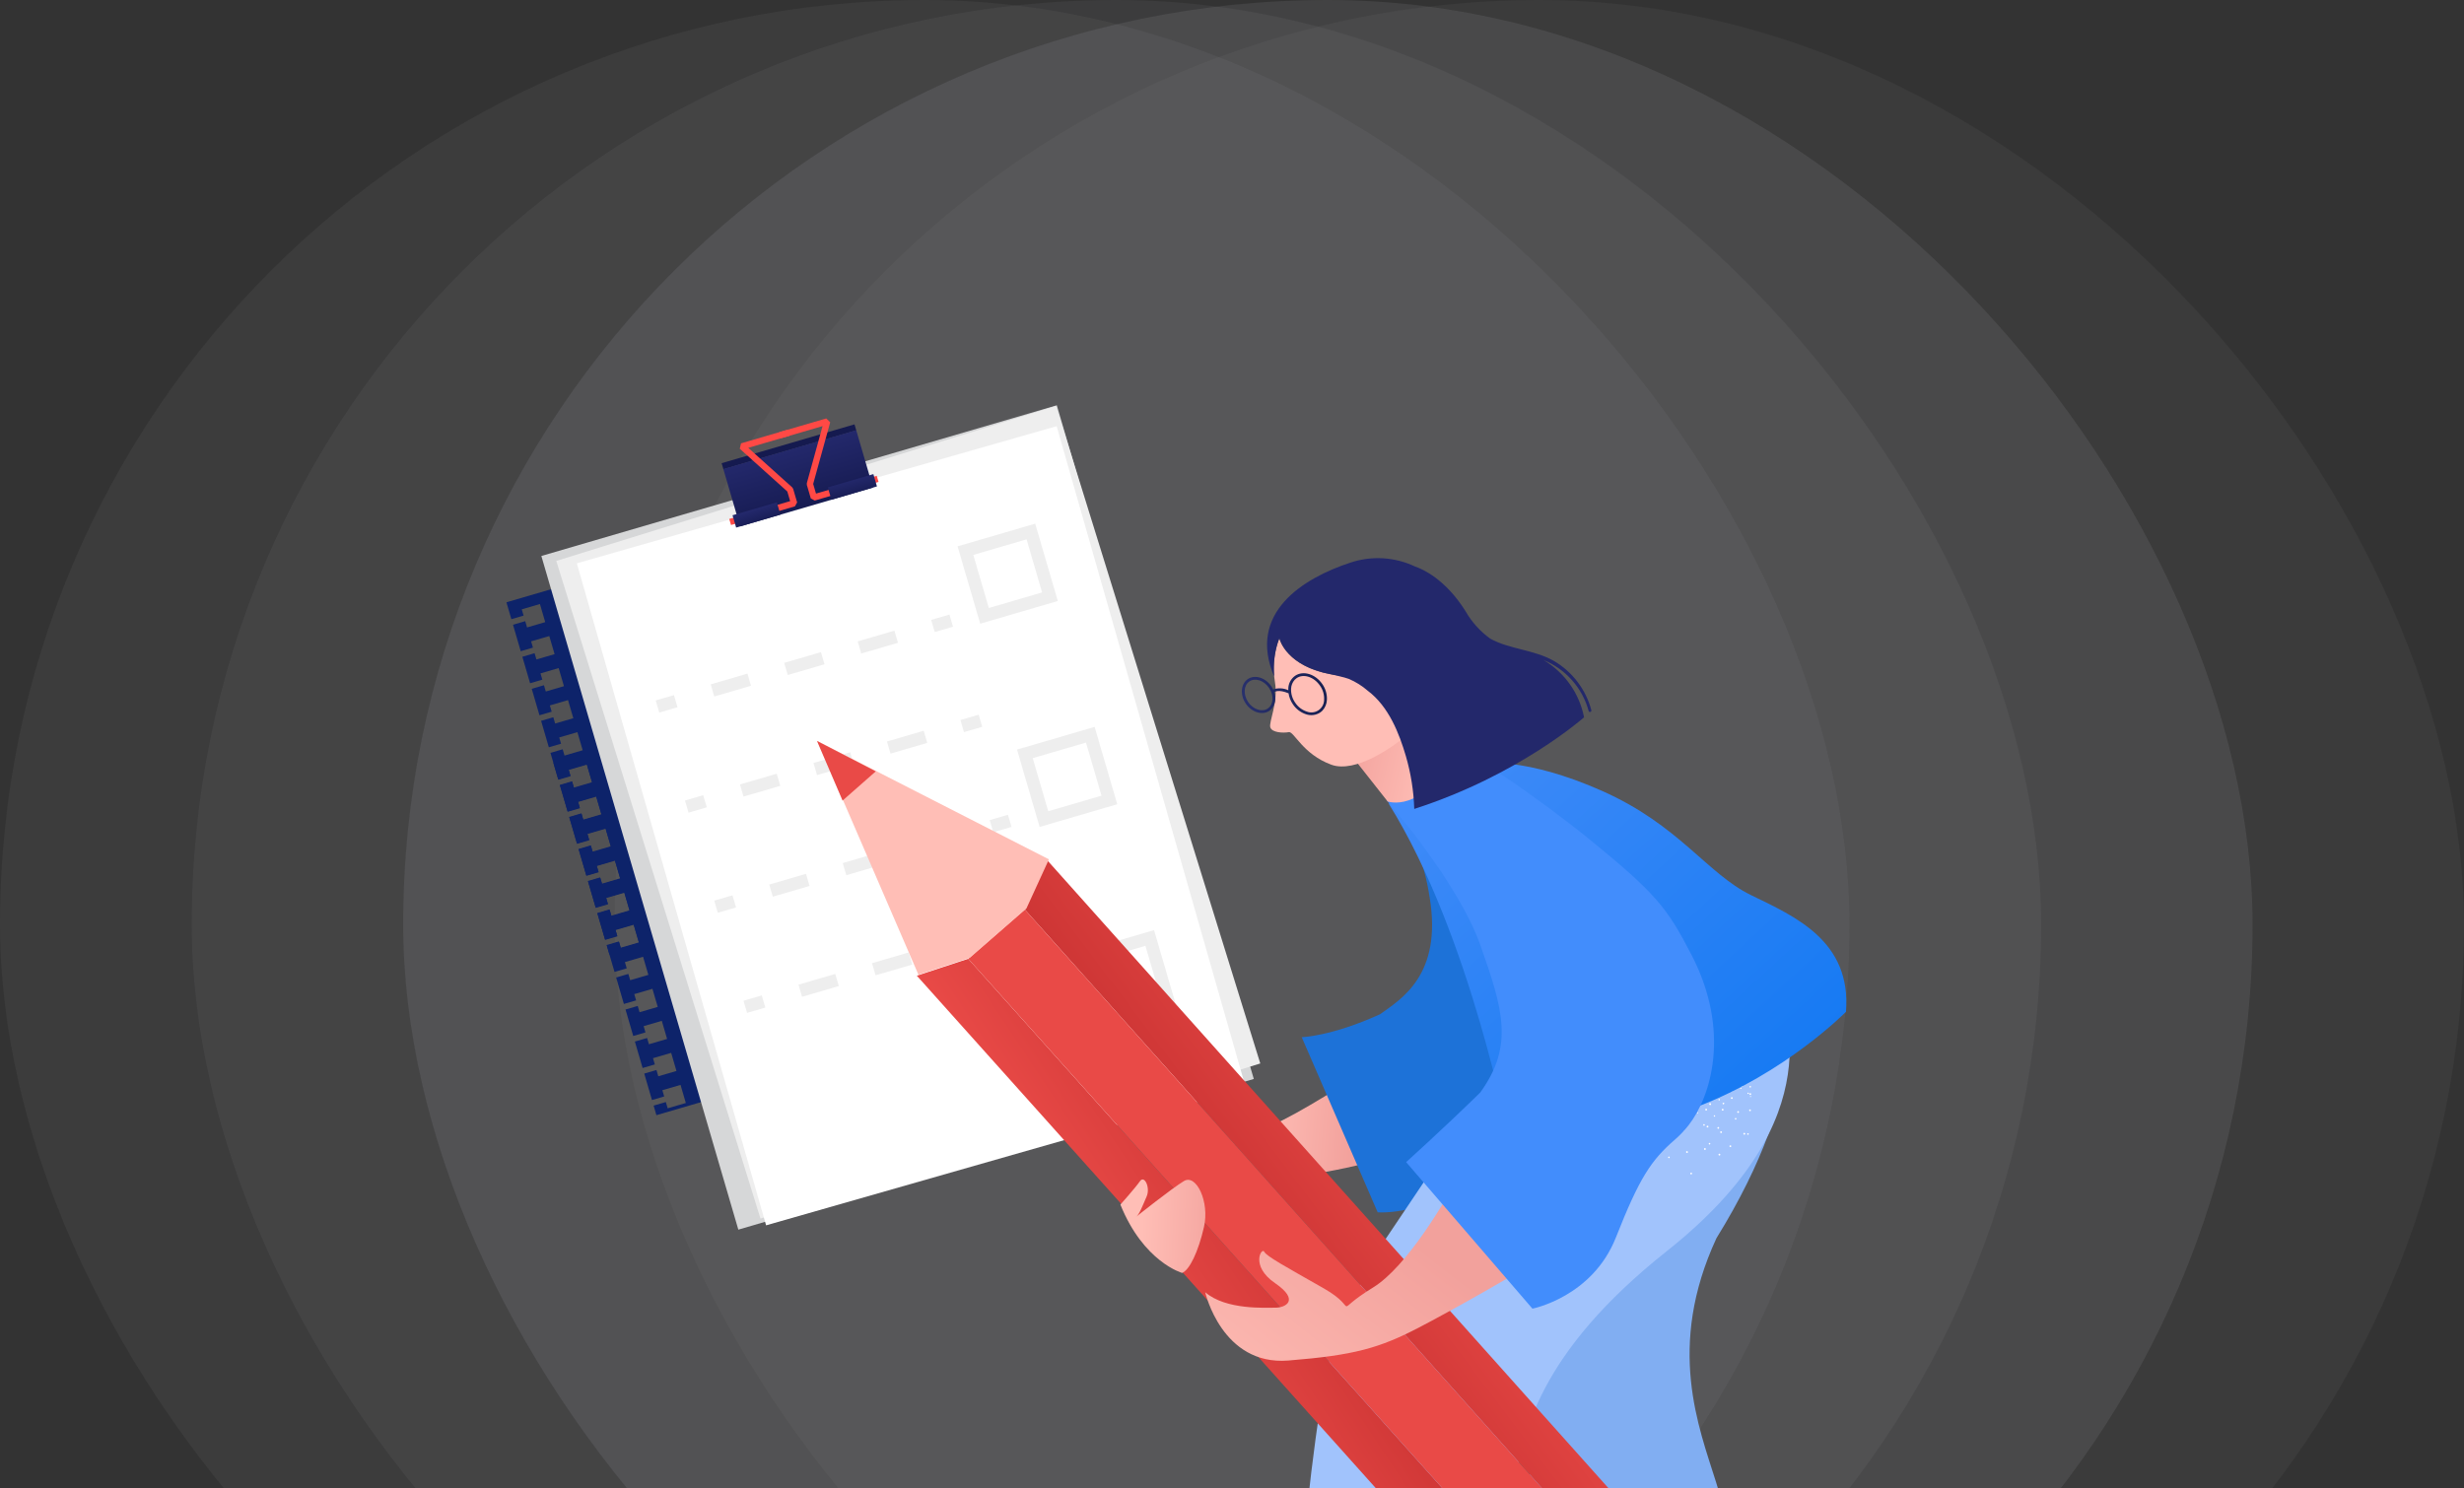 <svg width="874" height="528" viewBox="0 0 874 528" fill="none" xmlns="http://www.w3.org/2000/svg">
<rect x="0" y="0" width="874" height="528" fill="#333333" stroke="none"/>
<g opacity="0.8">
<rect opacity="0.05" x="218" width="656" height="656" rx="328" fill="white"/>
<rect opacity="0.1" x="143" width="656" height="656" rx="328" fill="#F8F8FA"/>
<rect opacity="0.06" x="68" width="656" height="656" rx="328" fill="#F1F4FD"/>
<rect opacity="0.06" width="656" height="656" rx="328" fill="#ECEEF7"/>
</g>
<g clip-path="url(#clip0_2224_870)">
<path d="M179.635 213.672L181.386 219.663L185.723 218.395L185.073 216.171L191.517 214.287L193.395 220.71L186.951 222.594L186.301 220.37L181.964 221.638L184.708 231.025L189.045 229.757L188.395 227.534L194.839 225.65L196.717 232.073L190.273 233.957L189.623 231.733L185.286 233.001L188.03 242.389L192.367 241.121L191.717 238.898L198.161 237.014L200.039 243.436L193.595 245.32L192.945 243.096L188.608 244.364L191.352 253.75L195.689 252.482L195.039 250.26L201.483 248.376L203.361 254.799L196.917 256.683L196.267 254.46L191.93 255.728L194.674 265.114L199.011 263.846L198.361 261.624L204.805 259.74L206.683 266.162L200.239 268.046L199.589 265.822L195.252 267.09L197.996 276.476L202.333 275.208L201.683 272.985L208.127 271.101L210.005 277.525L203.561 279.409L202.911 277.186L198.574 278.454L201.318 287.84L205.655 286.572L205.005 284.349L211.449 282.465L213.327 288.887L206.883 290.771L206.233 288.548L201.896 289.816L204.64 299.203L208.977 297.935L208.327 295.711L214.771 293.827L216.649 300.25L210.205 302.134L209.555 299.912L205.218 301.18L207.962 310.566L212.299 309.298L211.649 307.075L218.093 305.191L219.971 311.614L213.527 313.498L212.877 311.273L208.54 312.541L211.284 321.929L215.621 320.661L214.972 318.438L221.415 316.554L223.293 322.976L216.849 324.86L216.199 322.637L211.862 323.905L214.606 333.292L218.943 332.024L218.293 329.8L224.737 327.917L226.615 334.34L220.171 336.223L219.521 334L215.184 335.268L216.177 338.665L317.794 308.957L281.251 183.964L179.635 213.672Z" fill="#0D236A"/>
<path d="M196.289 270.641L198.04 276.631L202.377 275.363L201.727 273.139L208.171 271.256L210.049 277.678L203.605 279.561L202.955 277.338L198.618 278.606L201.362 287.993L205.699 286.725L205.049 284.502L211.493 282.618L213.371 289.041L206.927 290.925L206.277 288.702L201.94 289.97L204.684 299.357L209.021 298.089L208.371 295.865L214.815 293.982L216.693 300.403L210.249 302.287L209.599 300.064L205.262 301.332L208.007 310.72L212.344 309.452L211.693 307.228L218.137 305.344L220.015 311.767L213.571 313.651L212.921 311.428L208.584 312.696L211.328 322.082L215.665 320.815L215.015 318.591L221.459 316.707L223.337 323.13L216.893 325.014L216.243 322.79L211.906 324.058L214.651 333.446L218.988 332.178L218.338 329.955L224.781 328.071L226.659 334.493L220.215 336.377L219.565 334.154L215.228 335.422L217.972 344.808L222.309 343.54L221.66 341.317L228.103 339.433L229.981 345.856L223.537 347.74L222.887 345.517L218.55 346.785L221.295 356.172L225.632 354.904L224.982 352.681L231.426 350.797L233.303 357.219L226.859 359.103L226.209 356.88L221.872 358.148L224.617 367.534L228.954 366.266L228.304 364.043L234.747 362.159L236.625 368.582L230.181 370.466L229.531 368.243L225.194 369.511L227.938 378.897L232.275 377.629L231.626 375.407L238.07 373.523L239.947 379.945L233.503 381.829L232.853 379.606L228.516 380.873L231.261 390.26L235.598 388.992L234.948 386.77L241.392 384.886L243.269 391.308L236.825 393.192L236.176 390.969L231.839 392.237L232.831 395.633L334.448 365.925L297.905 240.932L196.289 270.641Z" fill="#0D236A"/>
<path d="M192.021 197.242L374.862 143.788L444.734 382.782L261.893 436.237L192.021 197.242Z" fill="#D6D7D8"/>
<path d="M197.321 199L374.613 143.988L447.032 377.283L269.739 432.297L197.321 199Z" fill="#EEEEEE"/>
<path d="M204.607 199.845L374.803 151.19L441.935 386.057L271.739 434.711L204.607 199.845Z" fill="white"/>
<path d="M255.969 164.324L303.101 150.545L303.729 152.691L256.596 166.471L255.969 164.324Z" fill="#151A4F"/>
<path d="M256.574 166.398L303.707 152.619L309.657 172.974L262.525 186.753L256.574 166.398Z" fill="url(#paint0_linear_2224_870)"/>
<path d="M281.979 179.627L259.299 186.258L258.67 184.105L280.27 177.79L279.269 174.367L262.405 159.196L262.844 157.288L279.494 152.42L280.124 154.572L265.407 158.875L281.014 172.912L281.34 173.431L282.744 178.235L281.979 179.627Z" fill="#FF4945"/>
<path d="M311.621 170.962L288.991 177.578L287.596 176.817L286.192 172.013L286.187 171.402L291.773 151.167L277.057 155.469L276.428 153.316L293.078 148.449L294.477 149.82L288.44 171.686L289.441 175.109L310.991 168.809L311.621 170.962Z" fill="#FF4945"/>
<path d="M259.838 182.797L275.553 178.203L276.83 182.569L261.115 187.164L259.838 182.797Z" fill="url(#paint1_linear_2224_870)"/>
<path d="M293.635 172.918L309.788 168.196L311.064 172.562L294.911 177.285L293.635 172.918Z" fill="url(#paint2_linear_2224_870)"/>
<path d="M232.582 248.492L239.06 246.598L240.318 250.902L233.84 252.796L232.582 248.492ZM318.522 228.039L305.488 231.85L304.23 227.545L317.264 223.735L318.522 228.039ZM292.454 235.66L279.419 239.471L278.161 235.166L291.195 231.356L292.454 235.66ZM266.387 243.281L253.352 247.092L252.093 242.788L265.127 238.977L266.387 243.281ZM330.297 219.924L336.775 218.03L338.034 222.335L331.556 224.229L330.297 219.924ZM242.964 284.005L249.442 282.111L250.7 286.415L244.222 288.309L242.964 284.005ZM328.904 263.552L315.871 267.362L314.612 263.058L327.646 259.247L328.904 263.552ZM302.837 271.173L289.802 274.984L288.543 270.679L301.577 266.869L302.837 271.173ZM276.769 278.794L263.734 282.605L262.476 278.3L275.51 274.49L276.769 278.794ZM340.68 255.437L347.158 253.543L348.416 257.848L341.938 259.741L340.68 255.437ZM253.346 319.518L259.824 317.624L261.083 321.928L254.605 323.822L253.346 319.518ZM339.287 299.065L326.253 302.875L324.995 298.571L338.028 294.76L339.287 299.065ZM313.219 306.686L300.184 310.497L298.926 306.192L311.96 302.382L313.219 306.686ZM287.151 314.307L274.117 318.118L272.858 313.813L285.892 310.003L287.151 314.307ZM351.062 290.95L357.54 289.056L358.799 293.36L352.321 295.254L351.062 290.95ZM263.729 355.031L270.207 353.137L271.465 357.441L264.987 359.335L263.729 355.031ZM349.669 334.578L336.635 338.388L335.377 334.084L348.411 330.273L349.669 334.578ZM323.602 342.199L310.567 346.01L309.308 341.705L322.342 337.895L323.602 342.199ZM297.534 349.82L284.499 353.631L283.241 349.326L296.274 345.516L297.534 349.82ZM361.445 326.463L367.923 324.569L369.181 328.873L362.703 330.767L361.445 326.463ZM375.217 213.216L347.684 221.265L339.661 193.824L367.195 185.774L375.217 213.216ZM350.745 215.698L369.641 210.174L364.135 191.341L345.239 196.865L350.745 215.698ZM396.297 285.318L368.763 293.367L360.741 265.926L388.274 257.876L396.297 285.318ZM371.824 287.8L390.72 282.276L385.214 263.443L366.318 268.967L371.824 287.8ZM417.376 357.42L389.843 365.47L381.82 338.028L409.354 329.978L417.376 357.42ZM392.904 359.902L411.8 354.378L406.294 335.545L387.398 341.07L392.904 359.902Z" fill="#EEEEEE"/>
</g>
<g clip-path="url(#clip1_2224_870)">
<path d="M483.941 412.768C475.751 415.015 464.208 416.77 464.208 416.77L451.232 399.135C460.631 395.224 480.33 382.404 484.08 380.169L483.941 412.768Z" fill="url(#paint3_linear_2224_870)"/>
<path d="M548.136 389.656C538.989 393.966 533.918 398.276 522.059 413.734C521.714 414.186 521.37 414.639 521.017 415.107C508.416 431.704 488.668 430.085 488.668 430.085L461.733 367.965C461.733 367.965 472.185 367.699 489.491 359.837C496.843 354.557 511.666 345.98 507.121 318.456C505.27 305.967 500.552 294.076 493.336 283.715C498.603 282.262 506.862 278.29 509.824 273.696C520.846 276.693 531.394 281.219 541.161 287.14C553.537 302.897 560.916 318.752 566.443 337.585C575.953 369.934 557.555 385.227 548.136 389.656Z" fill="#1D72D8"/>
<path d="M542.727 515.397C542.155 536.271 544.465 572.736 544.664 607.303C544.757 623.196 547.463 667.927 547.463 667.927L608.151 684.662C613.527 671.396 616.91 657.407 618.191 643.151C620.46 618.938 612.861 607.936 615.084 589.494C618.636 560.13 614.858 545.629 608.68 525.774C602.655 506.439 590.921 477.932 608.846 439.257C643.049 383.951 632.994 355.84 634.707 351.932C629.046 361.014 606.258 366.984 598.9 374.755C583.358 380.931 571.962 384.907 571.962 384.907C553.031 424.92 542.92 508.33 542.727 515.397Z" fill="#81AEF2"/>
<path d="M543.514 362.081L487.484 445.514C482.106 455.891 477.321 466.565 473.152 477.485C464.038 501.817 456.173 621.201 454.843 642.306L517.466 659.343C524.02 646.235 525.89 643.004 529.947 630.704C537.595 607.516 526.723 596.507 531.395 578.451C540.329 543.898 536.412 548.038 536.984 527.164C540.219 508.891 545.358 480.251 591.246 443.841C651.52 396.019 632.05 357.608 631.208 345.434L543.514 362.081Z" fill="#A1C3FC"/>
<path d="M609.253 381.822C609.231 381.816 609.208 381.815 609.186 381.818C609.163 381.821 609.142 381.829 609.123 381.84C609.103 381.852 609.086 381.867 609.073 381.885C609.059 381.903 609.049 381.924 609.044 381.945C609.032 381.988 609.037 382.033 609.059 382.071C609.08 382.109 609.115 382.137 609.158 382.149C609.2 382.156 609.243 382.147 609.279 382.124C609.315 382.101 609.341 382.065 609.352 382.024C609.364 381.983 609.36 381.939 609.341 381.901C609.322 381.863 609.29 381.833 609.25 381.817L609.253 381.822ZM605.288 380.735C605.255 380.727 605.221 380.728 605.189 380.739C605.157 380.751 605.129 380.771 605.108 380.798C605.088 380.825 605.076 380.858 605.074 380.892C605.072 380.926 605.081 380.959 605.098 380.988C605.115 381.018 605.141 381.041 605.171 381.056C605.202 381.071 605.236 381.076 605.27 381.071C605.303 381.066 605.335 381.052 605.36 381.029C605.385 381.007 605.403 380.977 605.412 380.944C605.421 380.901 605.414 380.856 605.392 380.817C605.37 380.779 605.335 380.75 605.293 380.736L605.288 380.735ZM598.684 395.78C598.723 395.758 598.751 395.722 598.763 395.679C598.775 395.636 598.769 395.59 598.748 395.552C598.731 395.523 598.707 395.499 598.677 395.484C598.648 395.469 598.614 395.463 598.581 395.467C598.548 395.471 598.517 395.485 598.492 395.506C598.466 395.528 598.448 395.557 598.439 395.589C598.43 395.621 598.431 395.655 598.441 395.686C598.452 395.718 598.471 395.746 598.498 395.766C598.524 395.787 598.555 395.799 598.589 395.801C598.622 395.804 598.655 395.796 598.684 395.78ZM596.656 392.214C596.676 392.203 596.693 392.189 596.706 392.171C596.72 392.154 596.73 392.134 596.736 392.113C596.742 392.092 596.743 392.07 596.741 392.048C596.738 392.026 596.731 392.005 596.72 391.986L596.711 391.969C596.699 391.951 596.684 391.936 596.667 391.925C596.65 391.913 596.63 391.905 596.61 391.901C596.59 391.896 596.569 391.896 596.548 391.9C596.528 391.904 596.508 391.912 596.491 391.924C596.451 391.945 596.421 391.981 596.408 392.024C596.394 392.067 596.398 392.113 596.419 392.154C596.444 392.192 596.483 392.219 596.527 392.231C596.572 392.242 596.619 392.236 596.66 392.215L596.656 392.214ZM594.69 388.42C594.666 388.381 594.628 388.351 594.584 388.338C594.539 388.324 594.492 388.328 594.45 388.347C594.411 388.371 594.383 388.41 594.37 388.454C594.358 388.498 594.362 388.545 594.383 388.586C594.394 388.606 594.408 388.623 594.425 388.636C594.443 388.65 594.463 388.66 594.484 388.666C594.505 388.672 594.527 388.673 594.549 388.671C594.571 388.668 594.592 388.661 594.611 388.65C594.632 388.641 594.65 388.627 594.666 388.611C594.681 388.594 594.693 388.574 594.701 388.553C594.708 388.532 594.712 388.509 594.711 388.487C594.71 388.464 594.704 388.442 594.694 388.421L594.69 388.42ZM603.747 388.456C603.771 388.421 603.779 388.379 603.772 388.339C603.764 388.298 603.741 388.262 603.706 388.239C603.681 388.219 603.649 388.207 603.617 388.205C603.584 388.203 603.552 388.211 603.524 388.227C603.496 388.244 603.473 388.268 603.459 388.297C603.445 388.326 603.439 388.359 603.444 388.392C603.448 388.424 603.462 388.454 603.483 388.478C603.505 388.503 603.533 388.52 603.565 388.529C603.596 388.537 603.629 388.536 603.66 388.525C603.691 388.515 603.718 388.495 603.738 388.47L603.747 388.456ZM600.504 385.947C600.529 385.911 600.539 385.868 600.532 385.825C600.526 385.782 600.503 385.744 600.468 385.717C600.434 385.691 600.391 385.679 600.347 385.684C600.304 385.689 600.265 385.71 600.237 385.743C600.216 385.774 600.203 385.81 600.201 385.847C600.2 385.874 600.206 385.9 600.217 385.924C600.229 385.948 600.246 385.969 600.268 385.985C600.273 385.989 600.278 385.992 600.284 385.994C600.291 385.995 600.297 385.996 600.303 385.995L600.314 385.998C600.345 386.014 600.381 386.019 600.415 386.011C600.449 386.003 600.479 385.983 600.499 385.955L600.504 385.947ZM590.001 396.081C589.955 396.086 589.913 396.109 589.885 396.146C589.856 396.182 589.843 396.228 589.848 396.274C589.853 396.32 589.876 396.361 589.913 396.39C589.949 396.419 589.995 396.432 590.041 396.427C590.063 396.424 590.085 396.417 590.105 396.406C590.125 396.395 590.143 396.38 590.157 396.362C590.171 396.344 590.182 396.324 590.188 396.302C590.194 396.28 590.196 396.257 590.194 396.234C590.191 396.211 590.184 396.189 590.173 396.169C590.162 396.149 590.147 396.132 590.129 396.118C590.111 396.103 590.091 396.093 590.069 396.087C590.047 396.08 590.024 396.078 590.001 396.081ZM589.683 392.162C589.675 392.116 589.651 392.076 589.614 392.047C589.578 392.019 589.532 392.005 589.487 392.009C589.44 392.015 589.399 392.039 589.37 392.076C589.341 392.112 589.328 392.159 589.333 392.205L589.335 392.219C589.344 392.261 589.368 392.298 589.404 392.322C589.44 392.346 589.484 392.355 589.526 392.346C589.57 392.342 589.611 392.321 589.64 392.286C589.668 392.252 589.682 392.208 589.679 392.164L589.683 392.162ZM621.014 394.072C621.06 394.002 621.077 393.917 621.061 393.835C621.044 393.754 620.996 393.682 620.927 393.635L620.916 393.632C620.881 393.609 620.842 393.593 620.801 393.586C620.76 393.578 620.717 393.578 620.676 393.587C620.636 393.595 620.597 393.612 620.562 393.635C620.528 393.659 620.498 393.689 620.475 393.724C620.429 393.794 620.412 393.879 620.429 393.961C620.445 394.042 620.493 394.114 620.563 394.161L620.574 394.164C620.609 394.187 620.648 394.203 620.689 394.21C620.73 394.218 620.772 394.218 620.813 394.209C620.854 394.201 620.893 394.184 620.927 394.161C620.962 394.137 620.991 394.107 621.014 394.072ZM614.467 389.273C614.397 389.227 614.312 389.211 614.23 389.227C614.148 389.243 614.076 389.291 614.03 389.36C614.006 389.395 613.989 389.435 613.98 389.477C613.971 389.518 613.971 389.561 613.979 389.603C613.987 389.645 614.003 389.685 614.026 389.72C614.049 389.756 614.079 389.787 614.114 389.811C614.15 389.835 614.189 389.851 614.231 389.86C614.272 389.869 614.315 389.869 614.357 389.862C614.399 389.854 614.439 389.838 614.474 389.814C614.51 389.791 614.541 389.761 614.565 389.726C614.61 389.653 614.626 389.565 614.608 389.481C614.591 389.397 614.541 389.322 614.47 389.274L614.467 389.273ZM608.113 385.363C608.136 385.328 608.152 385.289 608.16 385.248C608.167 385.207 608.167 385.164 608.158 385.124C608.15 385.083 608.133 385.044 608.11 385.009C608.086 384.975 608.056 384.945 608.021 384.922C607.968 384.886 607.906 384.867 607.842 384.866C607.778 384.866 607.715 384.884 607.662 384.919C607.608 384.954 607.566 385.004 607.541 385.063C607.516 385.122 607.509 385.187 607.521 385.249C607.533 385.312 607.563 385.37 607.608 385.416C607.652 385.462 607.709 385.493 607.772 385.506C607.835 385.519 607.9 385.514 607.959 385.49C608.018 385.466 608.069 385.425 608.105 385.373L608.113 385.363ZM600.192 416.261C600.174 416.179 600.125 416.106 600.055 416.06C599.984 416.013 599.898 415.996 599.815 416.013C599.731 416.029 599.657 416.078 599.609 416.148C599.56 416.218 599.541 416.305 599.556 416.389L599.559 416.406C599.578 416.486 599.628 416.556 599.698 416.599C599.768 416.642 599.852 416.656 599.932 416.637C600.016 416.621 600.09 416.573 600.139 416.502C600.187 416.432 600.206 416.346 600.192 416.261ZM598.712 408.628C598.691 408.545 598.64 408.472 598.568 408.424C598.496 408.376 598.409 408.356 598.324 408.369C598.283 408.378 598.244 408.394 598.21 408.418C598.175 408.441 598.146 408.471 598.123 408.506C598.1 408.541 598.084 408.58 598.076 408.621C598.068 408.662 598.068 408.704 598.077 408.745C598.081 408.79 598.094 408.833 598.116 408.873C598.137 408.912 598.167 408.947 598.203 408.974C598.239 409.001 598.28 409.021 598.324 409.031C598.367 409.041 598.413 409.043 598.457 409.034C598.502 409.026 598.544 409.009 598.581 408.983C598.618 408.958 598.649 408.925 598.673 408.886C598.696 408.848 598.711 408.805 598.717 408.76C598.723 408.716 598.72 408.67 598.707 408.627L598.712 408.628ZM597.221 400.984C597.205 400.9 597.156 400.826 597.085 400.777C597.015 400.729 596.928 400.71 596.844 400.724C596.76 400.745 596.687 400.796 596.639 400.868C596.591 400.94 596.571 401.028 596.585 401.113L596.589 401.13C596.609 401.209 596.66 401.277 596.73 401.319C596.8 401.361 596.884 401.373 596.963 401.354L596.973 401.357C597.056 401.34 597.128 401.291 597.174 401.221C597.221 401.151 597.237 401.066 597.221 400.984ZM595.741 393.351L595.738 393.338C595.729 393.296 595.712 393.257 595.688 393.222C595.663 393.187 595.633 393.158 595.597 393.135C595.561 393.112 595.521 393.096 595.479 393.089C595.438 393.082 595.395 393.083 595.353 393.092C595.313 393.1 595.274 393.117 595.239 393.14C595.205 393.163 595.175 393.194 595.152 393.228C595.129 393.263 595.113 393.302 595.105 393.343C595.098 393.384 595.098 393.426 595.106 393.467C595.11 393.512 595.123 393.556 595.145 393.595C595.167 393.635 595.196 393.669 595.232 393.696C595.268 393.724 595.309 393.743 595.353 393.753C595.397 393.764 595.442 393.765 595.487 393.757C595.531 393.748 595.573 393.731 595.61 393.705C595.647 393.68 595.679 393.647 595.702 393.609C595.726 393.57 595.741 393.527 595.747 393.483C595.753 393.438 595.749 393.393 595.737 393.349L595.741 393.351ZM622.909 380.329C622.918 380.287 622.918 380.245 622.91 380.203C622.902 380.161 622.886 380.122 622.863 380.086C622.839 380.051 622.809 380.021 622.773 379.997C622.738 379.974 622.698 379.958 622.657 379.95C622.594 379.937 622.529 379.943 622.47 379.967C622.411 379.991 622.36 380.032 622.324 380.085C622.288 380.138 622.269 380.2 622.268 380.264C622.267 380.328 622.286 380.39 622.321 380.444C622.356 380.497 622.406 380.539 622.464 380.564C622.523 380.589 622.588 380.597 622.651 380.585C622.713 380.573 622.771 380.543 622.817 380.499C622.863 380.454 622.894 380.397 622.908 380.334L622.909 380.329ZM615.032 378.405C614.991 378.396 614.949 378.396 614.909 378.404C614.868 378.411 614.829 378.427 614.794 378.45C614.76 378.473 614.73 378.502 614.707 378.536C614.683 378.57 614.667 378.609 614.659 378.65L614.652 378.672C614.644 378.733 614.654 378.795 614.68 378.851C614.707 378.906 614.749 378.953 614.802 378.985C614.855 379.017 614.916 379.033 614.977 379.031C615.039 379.029 615.098 379.008 615.149 378.973C615.199 378.937 615.238 378.888 615.261 378.83C615.283 378.773 615.289 378.71 615.276 378.65C615.264 378.59 615.234 378.534 615.19 378.491C615.146 378.447 615.091 378.417 615.031 378.404L615.032 378.405ZM613.946 406.913C614.018 406.866 614.07 406.792 614.088 406.708C614.107 406.624 614.092 406.536 614.047 406.463C614.012 406.41 613.963 406.369 613.905 406.345C613.847 406.32 613.784 406.313 613.722 406.324C613.66 406.336 613.603 406.365 613.558 406.409C613.513 406.452 613.481 406.508 613.468 406.569C613.454 406.631 613.458 406.695 613.481 406.753C613.503 406.812 613.542 406.863 613.593 406.899C613.644 406.936 613.705 406.957 613.768 406.959C613.83 406.961 613.892 406.945 613.946 406.913ZM609.651 400.421C609.724 400.374 609.775 400.301 609.794 400.217C609.813 400.132 609.798 400.044 609.752 399.971C609.717 399.919 609.668 399.878 609.61 399.854C609.553 399.83 609.489 399.823 609.428 399.834C609.367 399.846 609.31 399.875 609.265 399.918C609.22 399.962 609.189 400.017 609.175 400.078C609.162 400.139 609.166 400.203 609.188 400.261C609.211 400.32 609.249 400.37 609.3 400.407C609.351 400.443 609.411 400.464 609.473 400.466C609.536 400.469 609.598 400.453 609.651 400.421ZM605.368 393.934C605.44 393.885 605.49 393.81 605.507 393.725C605.524 393.639 605.507 393.551 605.459 393.478C605.411 393.405 605.337 393.354 605.252 393.336C605.166 393.318 605.078 393.335 605.004 393.382C604.931 393.429 604.88 393.503 604.861 393.588C604.842 393.673 604.857 393.762 604.904 393.836C604.95 393.909 605.023 393.962 605.108 393.981C605.193 394.001 605.282 393.987 605.356 393.941L605.368 393.934ZM601.062 387.438L601.078 387.427C601.111 387.404 601.138 387.374 601.16 387.34C601.181 387.306 601.195 387.269 601.202 387.229C601.208 387.19 601.207 387.149 601.198 387.11C601.189 387.071 601.172 387.034 601.149 387.002L601.141 386.989C601.118 386.952 601.088 386.92 601.053 386.894C601.017 386.869 600.977 386.852 600.934 386.843C600.892 386.833 600.848 386.833 600.805 386.842C600.762 386.85 600.722 386.867 600.686 386.892C600.65 386.916 600.62 386.948 600.597 386.985C600.573 387.022 600.558 387.063 600.551 387.106C600.545 387.149 600.547 387.193 600.557 387.235C600.568 387.277 600.587 387.316 600.614 387.351L600.619 387.358C600.667 387.427 600.741 387.475 600.824 387.489C600.907 387.504 600.993 387.486 601.062 387.438ZM584.644 412.252C584.636 412.25 584.295 412.342 584.273 412.507C584.265 412.548 584.265 412.59 584.273 412.63C584.281 412.671 584.297 412.709 584.32 412.743C584.343 412.778 584.373 412.807 584.407 412.83C584.442 412.853 584.48 412.869 584.521 412.877C584.605 412.894 584.693 412.877 584.765 412.83C584.837 412.783 584.888 412.71 584.906 412.625C584.915 412.543 584.894 412.459 584.846 412.39C584.799 412.322 584.728 412.273 584.648 412.252L584.644 412.252ZM587.999 397.386C588.008 397.345 588.01 397.302 588.002 397.26C587.995 397.218 587.979 397.178 587.957 397.142C587.934 397.106 587.904 397.075 587.869 397.05C587.834 397.026 587.795 397.009 587.753 397C587.711 396.991 587.668 396.99 587.626 396.998C587.585 397.006 587.545 397.022 587.509 397.045C587.473 397.068 587.443 397.098 587.419 397.133C587.395 397.168 587.378 397.208 587.369 397.25L587.365 397.265C587.358 397.307 587.359 397.349 587.368 397.39C587.377 397.431 587.395 397.47 587.419 397.504C587.443 397.538 587.474 397.567 587.51 397.589C587.545 397.612 587.585 397.627 587.626 397.634L587.641 397.638C587.681 397.645 587.722 397.644 587.761 397.635C587.801 397.626 587.838 397.61 587.871 397.586C587.905 397.563 587.933 397.534 587.954 397.499C587.976 397.465 587.991 397.427 587.998 397.387L587.999 397.386ZM620.449 375.197L620.452 375.187C620.455 375.151 620.452 375.114 620.441 375.079C620.43 375.044 620.413 375.012 620.39 374.984C620.366 374.956 620.338 374.932 620.306 374.915C620.273 374.898 620.238 374.888 620.202 374.884C620.128 374.877 620.054 374.899 619.996 374.945C619.939 374.992 619.901 375.059 619.893 375.133C619.884 375.206 619.905 375.281 619.95 375.339C619.995 375.398 620.062 375.436 620.135 375.447L620.148 375.45C620.221 375.457 620.294 375.434 620.351 375.387C620.407 375.341 620.443 375.273 620.451 375.2L620.449 375.197ZM620.201 402.534C620.244 402.499 620.276 402.451 620.293 402.397C620.309 402.343 620.309 402.285 620.293 402.231C620.277 402.177 620.245 402.129 620.201 402.093C620.158 402.057 620.105 402.035 620.048 402.029C619.992 402.024 619.936 402.035 619.886 402.061C619.836 402.088 619.795 402.128 619.768 402.178C619.742 402.228 619.73 402.284 619.735 402.34C619.741 402.397 619.763 402.45 619.798 402.494C619.847 402.552 619.916 402.589 619.991 402.597C620.066 402.604 620.142 402.582 620.201 402.534ZM615.832 397.131L615.842 397.122C615.898 397.074 615.933 397.005 615.939 396.931C615.945 396.858 615.921 396.784 615.873 396.728L615.863 396.716C615.825 396.674 615.776 396.645 615.722 396.631C615.668 396.617 615.611 396.62 615.558 396.638C615.505 396.656 615.459 396.689 615.424 396.734C615.39 396.778 615.37 396.831 615.366 396.887C615.361 396.943 615.374 396.999 615.401 397.048C615.428 397.097 615.469 397.137 615.518 397.163C615.568 397.189 615.624 397.2 615.68 397.194C615.736 397.188 615.789 397.167 615.832 397.131ZM611.557 391.55C611.568 391.51 611.569 391.467 611.56 391.427C611.55 391.386 611.531 391.348 611.503 391.317C611.475 391.271 611.43 391.237 611.377 391.224L611.366 391.221C611.321 391.207 611.273 391.205 611.227 391.214C611.18 391.224 611.137 391.244 611.1 391.274C611.041 391.324 611.003 391.395 610.996 391.472C610.989 391.55 611.012 391.627 611.062 391.686C611.11 391.744 611.179 391.781 611.254 391.789C611.33 391.796 611.405 391.774 611.464 391.727C611.492 391.706 611.516 391.678 611.532 391.647C611.549 391.615 611.558 391.58 611.559 391.544L611.557 391.55ZM607.093 386.333C607.152 386.283 607.19 386.212 607.197 386.135C607.204 386.057 607.181 385.98 607.131 385.921C607.095 385.877 607.046 385.845 606.991 385.829C606.937 385.813 606.878 385.813 606.824 385.83C606.769 385.847 606.721 385.88 606.685 385.924C606.649 385.968 606.627 386.022 606.621 386.078C606.615 386.135 606.626 386.192 606.653 386.243C606.68 386.293 606.72 386.335 606.77 386.362C606.821 386.389 606.878 386.401 606.934 386.396C606.991 386.391 607.045 386.37 607.09 386.334L607.093 386.333ZM592.272 410.619C592.275 410.544 592.25 410.47 592.202 410.412C592.153 410.355 592.085 410.317 592.01 410.307C591.973 410.304 591.935 410.308 591.899 410.319C591.863 410.33 591.829 410.348 591.8 410.372C591.771 410.396 591.748 410.426 591.73 410.459C591.713 410.493 591.702 410.529 591.699 410.567L591.695 410.579C591.689 410.652 591.711 410.725 591.758 410.782C591.805 410.839 591.872 410.875 591.945 410.882C592.023 410.888 592.1 410.865 592.16 410.817C592.221 410.768 592.261 410.699 592.273 410.622L592.272 410.619ZM592.991 403.724C593 403.648 592.979 403.571 592.933 403.51C592.887 403.449 592.819 403.408 592.743 403.396C592.705 403.393 592.668 403.397 592.631 403.408C592.595 403.419 592.562 403.437 592.533 403.462C592.504 403.486 592.48 403.516 592.463 403.549C592.445 403.583 592.434 403.619 592.431 403.657L592.428 403.668C592.425 403.704 592.428 403.741 592.439 403.776C592.45 403.811 592.467 403.843 592.49 403.871C592.514 403.899 592.542 403.923 592.574 403.94C592.607 403.957 592.642 403.967 592.678 403.971C592.753 403.979 592.828 403.958 592.886 403.912C592.945 403.865 592.983 403.797 592.992 403.723L592.991 403.724ZM593.728 396.806C593.733 396.732 593.71 396.659 593.663 396.602C593.617 396.544 593.55 396.507 593.476 396.497C593.439 396.493 593.401 396.497 593.365 396.509C593.329 396.52 593.295 396.538 593.266 396.562C593.237 396.586 593.213 396.616 593.196 396.649C593.178 396.683 593.168 396.719 593.165 396.757L593.157 396.782C593.153 396.854 593.177 396.924 593.224 396.978C593.271 397.032 593.338 397.065 593.409 397.07C593.447 397.074 593.485 397.07 593.521 397.059C593.557 397.047 593.59 397.029 593.619 397.005C593.648 396.981 593.672 396.951 593.689 396.918C593.707 396.885 593.718 396.848 593.721 396.81L593.728 396.806ZM594.459 389.91C594.465 389.833 594.442 389.756 594.394 389.696C594.345 389.635 594.275 389.595 594.199 389.584C594.123 389.58 594.049 389.605 593.992 389.654C593.934 389.702 593.896 389.77 593.887 389.845C593.878 389.922 593.9 389.999 593.948 390.059C593.996 390.12 594.066 390.159 594.143 390.168C594.219 390.177 594.296 390.155 594.357 390.107C594.418 390.059 594.457 389.989 594.466 389.912L594.459 389.91ZM621.073 385.68C621.107 385.614 621.115 385.537 621.095 385.465C621.074 385.393 621.028 385.331 620.964 385.292L620.954 385.289C620.886 385.255 620.808 385.249 620.736 385.273C620.664 385.296 620.604 385.347 620.57 385.415L620.565 385.432C620.532 385.496 620.526 385.571 620.548 385.639C620.57 385.708 620.619 385.765 620.683 385.797L620.695 385.801C620.761 385.836 620.838 385.844 620.91 385.822C620.981 385.8 621.041 385.751 621.076 385.685L621.073 385.68ZM614.958 382.363C614.994 382.296 615.003 382.218 614.983 382.145C614.962 382.073 614.914 382.011 614.848 381.973C614.779 381.941 614.701 381.935 614.628 381.958C614.555 381.98 614.494 382.029 614.455 382.094C614.42 382.163 614.413 382.242 614.435 382.315C614.458 382.389 614.509 382.45 614.576 382.487C614.643 382.521 614.72 382.527 614.792 382.505C614.863 382.482 614.923 382.432 614.958 382.366L614.958 382.363ZM608.863 379.042L608.866 379.029C608.898 378.963 608.903 378.887 608.879 378.818C608.855 378.749 608.805 378.692 608.739 378.66C608.672 378.623 608.594 378.614 608.522 378.635C608.449 378.655 608.387 378.704 608.349 378.77C608.317 378.838 608.311 378.917 608.334 378.989C608.356 379.062 608.405 379.124 608.471 379.162C608.539 379.197 608.618 379.205 608.692 379.182C608.765 379.159 608.826 379.11 608.863 379.042ZM606.668 405.67C606.646 405.595 606.595 405.532 606.527 405.495C606.459 405.457 606.379 405.448 606.304 405.469C606.232 405.494 606.172 405.546 606.137 405.614C606.101 405.682 606.093 405.76 606.113 405.834C606.124 405.87 606.142 405.903 606.165 405.932C606.189 405.96 606.218 405.984 606.251 406.002C606.284 406.02 606.32 406.031 606.357 406.034C606.394 406.038 606.431 406.034 606.467 406.023C606.54 406.002 606.602 405.954 606.64 405.888C606.677 405.822 606.688 405.743 606.668 405.67ZM604.69 399.008C604.669 398.935 604.621 398.873 604.555 398.835C604.488 398.797 604.41 398.787 604.337 398.806C604.265 398.832 604.205 398.883 604.169 398.951C604.134 399.019 604.126 399.098 604.146 399.171C604.157 399.207 604.175 399.24 604.198 399.269C604.222 399.298 604.251 399.322 604.284 399.339C604.316 399.357 604.352 399.368 604.389 399.372C604.427 399.375 604.464 399.372 604.5 399.361L604.517 399.356C604.551 399.345 604.583 399.327 604.61 399.303C604.637 399.279 604.659 399.25 604.676 399.218C604.692 399.186 604.701 399.15 604.704 399.114C604.706 399.078 604.702 399.042 604.69 399.008ZM602.37 392.156C602.334 392.166 602.301 392.184 602.272 392.208C602.243 392.231 602.219 392.26 602.202 392.293C602.184 392.326 602.173 392.362 602.169 392.399C602.166 392.436 602.169 392.473 602.18 392.509C602.196 392.563 602.228 392.61 602.272 392.646C602.315 392.681 602.368 392.703 602.423 392.709C602.479 392.714 602.535 392.703 602.584 392.677C602.634 392.65 602.674 392.61 602.701 392.561C602.727 392.511 602.738 392.455 602.733 392.4C602.728 392.344 602.706 392.291 602.67 392.248C602.635 392.204 602.588 392.173 602.534 392.156C602.481 392.14 602.423 392.14 602.37 392.156ZM600.756 385.683C600.745 385.647 600.728 385.614 600.704 385.585C600.681 385.556 600.652 385.532 600.619 385.515C600.586 385.497 600.55 385.486 600.513 385.482C600.476 385.479 600.438 385.482 600.403 385.493C600.33 385.514 600.268 385.563 600.23 385.629C600.192 385.695 600.182 385.773 600.201 385.847C600.22 385.905 600.256 385.956 600.303 385.995L600.314 385.998C600.35 386.024 600.392 386.041 600.436 386.048C600.48 386.054 600.524 386.05 600.567 386.036C600.602 386.025 600.635 386.008 600.664 385.984C600.693 385.961 600.717 385.932 600.735 385.899C600.752 385.866 600.763 385.83 600.767 385.793C600.771 385.756 600.767 385.718 600.756 385.683ZM622.885 368.927C622.884 368.904 622.879 368.882 622.869 368.862C622.859 368.842 622.846 368.824 622.829 368.809C622.812 368.794 622.792 368.783 622.771 368.775C622.75 368.768 622.727 368.766 622.705 368.767C622.683 368.769 622.661 368.775 622.641 368.786C622.621 368.796 622.604 368.811 622.589 368.828C622.575 368.845 622.564 368.865 622.558 368.887C622.552 368.908 622.55 368.931 622.553 368.953C622.558 368.998 622.579 369.039 622.612 369.069C622.646 369.1 622.689 369.117 622.734 369.117C622.757 369.115 622.779 369.107 622.799 369.096C622.819 369.084 622.836 369.069 622.85 369.05C622.864 369.032 622.874 369.011 622.88 368.989C622.886 368.966 622.887 368.943 622.883 368.92L622.885 368.927ZM617.642 385.26C617.616 385.238 617.584 385.225 617.551 385.221C617.517 385.217 617.483 385.224 617.453 385.239C617.423 385.254 617.398 385.278 617.382 385.308C617.365 385.337 617.358 385.371 617.361 385.405C617.363 385.438 617.376 385.471 617.397 385.497C617.417 385.524 617.446 385.544 617.478 385.554C617.51 385.565 617.544 385.566 617.577 385.557C617.609 385.548 617.639 385.53 617.661 385.504C617.69 385.469 617.704 385.424 617.7 385.378C617.697 385.333 617.676 385.29 617.642 385.26ZM614.526 382.874C614.555 382.839 614.569 382.794 614.565 382.748C614.562 382.703 614.541 382.66 614.507 382.63C614.481 382.608 614.449 382.595 614.415 382.591C614.382 382.587 614.348 382.593 614.318 382.609C614.288 382.624 614.263 382.648 614.247 382.678C614.23 382.707 614.223 382.741 614.225 382.775C614.228 382.808 614.241 382.84 614.261 382.867C614.282 382.894 614.31 382.913 614.342 382.924C614.375 382.935 614.409 382.936 614.442 382.927C614.474 382.918 614.503 382.9 614.526 382.874ZM611.379 380.234L611.395 380.214C611.42 380.18 611.43 380.137 611.423 380.096C611.416 380.054 611.394 380.016 611.359 379.992C611.326 379.964 611.283 379.951 611.24 379.954C611.197 379.958 611.157 379.978 611.129 380.011L611.111 380.032C611.087 380.067 611.078 380.109 611.085 380.15C611.092 380.192 611.115 380.229 611.149 380.253C611.182 380.281 611.225 380.294 611.268 380.291C611.311 380.287 611.351 380.266 611.379 380.234ZM602.399 393.342C602.397 393.32 602.391 393.299 602.381 393.279C602.371 393.26 602.357 393.242 602.34 393.228C602.323 393.214 602.304 393.203 602.282 393.197C602.261 393.19 602.239 393.188 602.217 393.19C602.184 393.193 602.153 393.205 602.127 393.226C602.101 393.247 602.082 393.275 602.072 393.307C602.062 393.339 602.061 393.373 602.071 393.405C602.08 393.436 602.099 393.465 602.124 393.486C602.15 393.508 602.181 393.521 602.214 393.524C602.247 393.528 602.28 393.522 602.31 393.506C602.339 393.491 602.363 393.467 602.379 393.438C602.395 393.409 602.402 393.375 602.399 393.342ZM602.049 389.261C602.046 389.238 602.039 389.216 602.028 389.196C602.016 389.176 602.001 389.158 601.982 389.144C601.964 389.13 601.943 389.12 601.92 389.114C601.898 389.109 601.874 389.108 601.852 389.112L601.841 389.109C601.819 389.111 601.799 389.118 601.781 389.128C601.762 389.138 601.746 389.152 601.733 389.169C601.72 389.186 601.711 389.205 601.705 389.225C601.699 389.246 601.698 389.267 601.701 389.288C601.705 389.332 601.726 389.373 601.76 389.402C601.795 389.43 601.838 389.444 601.883 389.441C601.928 389.438 601.971 389.417 602.001 389.383C602.032 389.349 602.048 389.305 602.047 389.259L602.049 389.261ZM601.688 385.18C601.686 385.158 601.68 385.137 601.67 385.118C601.66 385.098 601.646 385.081 601.629 385.066C601.612 385.052 601.593 385.042 601.572 385.035C601.551 385.028 601.528 385.026 601.507 385.028L601.494 385.025C601.473 385.027 601.453 385.034 601.434 385.045C601.416 385.055 601.4 385.069 601.387 385.086C601.374 385.103 601.364 385.122 601.359 385.143C601.353 385.163 601.352 385.185 601.354 385.206C601.361 385.247 601.384 385.284 601.417 385.31C601.45 385.335 601.491 385.348 601.533 385.344C601.575 385.341 601.614 385.322 601.642 385.292C601.671 385.261 601.687 385.222 601.688 385.18ZM619.828 376.59C619.786 376.579 619.741 376.585 619.703 376.606C619.665 376.627 619.637 376.663 619.625 376.705C619.613 376.749 619.618 376.796 619.638 376.836C619.659 376.877 619.694 376.909 619.737 376.925C619.779 376.936 619.824 376.93 619.863 376.91C619.902 376.889 619.932 376.855 619.946 376.813C619.958 376.768 619.953 376.72 619.931 376.679C619.909 376.637 619.872 376.606 619.828 376.59ZM616.035 375.576C616.041 375.555 616.043 375.534 616.04 375.512C616.038 375.49 616.031 375.47 616.021 375.451C616.01 375.431 615.996 375.415 615.979 375.401C615.962 375.388 615.943 375.378 615.922 375.372L615.901 375.366C615.881 375.361 615.86 375.361 615.84 375.364C615.819 375.368 615.8 375.375 615.783 375.386C615.765 375.397 615.75 375.411 615.738 375.428C615.727 375.445 615.718 375.464 615.714 375.484L615.71 375.498C615.705 375.518 615.704 375.539 615.706 375.56C615.709 375.581 615.717 375.602 615.727 375.62C615.738 375.638 615.752 375.654 615.769 375.667C615.786 375.679 615.806 375.689 615.826 375.694C615.869 375.706 615.914 375.702 615.953 375.681C615.992 375.66 616.022 375.625 616.035 375.582L616.035 375.576ZM609.957 388.777L609.949 388.763C609.939 388.744 609.925 388.728 609.908 388.715C609.891 388.702 609.872 388.692 609.851 388.686C609.831 388.68 609.809 388.679 609.788 388.681C609.767 388.684 609.746 388.691 609.727 388.701L609.719 388.706C609.682 388.728 609.655 388.763 609.643 388.804C609.632 388.846 609.637 388.89 609.657 388.928C609.68 388.965 609.716 388.993 609.758 389.007C609.8 389.02 609.846 389.018 609.887 389C609.924 388.978 609.952 388.943 609.964 388.902C609.977 388.86 609.973 388.815 609.954 388.776L609.957 388.777ZM607.996 385.361C608.036 385.339 608.065 385.302 608.077 385.258C608.089 385.214 608.084 385.167 608.062 385.127L608.056 385.117C608.045 385.099 608.03 385.083 608.013 385.071C607.995 385.058 607.976 385.049 607.955 385.044C607.934 385.039 607.912 385.039 607.891 385.042C607.87 385.046 607.85 385.054 607.832 385.066C607.792 385.088 607.763 385.124 607.75 385.167C607.736 385.209 607.739 385.256 607.759 385.296C607.782 385.334 607.818 385.361 607.86 385.374C607.903 385.387 607.948 385.385 607.989 385.368L607.996 385.361ZM606.099 381.724L606.107 381.719C606.144 381.697 606.171 381.662 606.183 381.621C606.194 381.579 606.189 381.535 606.169 381.497C606.146 381.46 606.11 381.432 606.068 381.419C606.026 381.405 605.98 381.407 605.939 381.425C605.9 381.446 605.87 381.482 605.856 381.525C605.843 381.568 605.846 381.614 605.867 381.654L605.875 381.669C605.885 381.687 605.899 381.704 605.916 381.717C605.933 381.73 605.952 381.74 605.973 381.746C605.994 381.752 606.015 381.753 606.036 381.751C606.058 381.748 606.078 381.741 606.097 381.731L606.099 381.724ZM594.357 390.386C594.363 390.365 594.365 390.344 594.363 390.322C594.36 390.301 594.354 390.28 594.343 390.261C594.333 390.242 594.319 390.225 594.302 390.212C594.285 390.198 594.265 390.188 594.244 390.183L594.223 390.177C594.203 390.172 594.182 390.172 594.162 390.175C594.142 390.179 594.122 390.186 594.105 390.197C594.088 390.208 594.072 390.223 594.061 390.239C594.049 390.256 594.04 390.275 594.036 390.295C594.028 390.317 594.024 390.34 594.026 390.364C594.027 390.387 594.033 390.409 594.044 390.43C594.054 390.451 594.069 390.469 594.087 390.484C594.105 390.499 594.126 390.509 594.148 390.516C594.171 390.522 594.194 390.523 594.217 390.52C594.24 390.517 594.262 390.509 594.282 390.497C594.302 390.484 594.319 390.468 594.332 390.449C594.345 390.43 594.354 390.408 594.358 390.385L594.357 390.386ZM621.042 370.75C621.044 370.702 621.027 370.655 620.995 370.62C620.963 370.585 620.918 370.564 620.87 370.562C620.844 370.558 620.818 370.56 620.793 370.566C620.768 370.573 620.745 370.584 620.724 370.6C620.704 370.616 620.687 370.636 620.674 370.658C620.661 370.68 620.653 370.705 620.649 370.731C620.647 370.782 620.664 370.833 620.698 370.872C620.731 370.911 620.778 370.936 620.83 370.941C620.88 370.946 620.93 370.931 620.969 370.899C621.008 370.867 621.034 370.822 621.04 370.772L621.042 370.75ZM621.084 388.903C621.053 388.866 621.008 388.843 620.959 388.839C620.91 388.834 620.862 388.85 620.824 388.881L620.813 388.89C620.776 388.923 620.753 388.97 620.75 389.02C620.747 389.07 620.764 389.119 620.797 389.157C620.829 389.194 620.874 389.217 620.923 389.222C620.972 389.226 621.02 389.211 621.058 389.179C621.096 389.146 621.12 389.099 621.125 389.048C621.13 388.997 621.115 388.947 621.083 388.907L621.084 388.903ZM618.087 385.574L618.097 385.564C618.115 385.547 618.129 385.526 618.139 385.504C618.149 385.481 618.155 385.457 618.155 385.432C618.156 385.407 618.151 385.383 618.142 385.36C618.133 385.337 618.119 385.316 618.102 385.298C618.071 385.26 618.025 385.237 617.977 385.233C617.928 385.229 617.879 385.244 617.842 385.275C617.802 385.308 617.777 385.356 617.772 385.408C617.767 385.46 617.783 385.511 617.816 385.551C617.849 385.591 617.897 385.617 617.949 385.621C618.001 385.626 618.052 385.61 618.092 385.577L618.087 385.574ZM615.104 381.97C615.134 381.945 615.156 381.912 615.167 381.875C615.179 381.838 615.178 381.799 615.167 381.762C615.156 381.725 615.134 381.692 615.104 381.667C615.074 381.643 615.037 381.628 614.999 381.624C614.96 381.62 614.922 381.628 614.888 381.646C614.853 381.665 614.826 381.693 614.807 381.727C614.789 381.761 614.781 381.8 614.785 381.838C614.789 381.877 614.804 381.913 614.829 381.943C614.826 381.953 614.84 381.954 614.851 381.966C614.887 381.995 614.931 382.01 614.977 382.011C615.023 382.012 615.068 381.997 615.104 381.97ZM612.15 378.091L612.104 378.044C612.094 378.041 612.08 378.037 612.059 378.031C612.028 378.019 611.995 378.015 611.962 378.021C611.929 378.027 611.899 378.041 611.874 378.063C611.844 378.087 611.822 378.12 611.811 378.157C611.799 378.194 611.799 378.234 611.81 378.271C611.822 378.308 611.843 378.341 611.873 378.365C611.903 378.39 611.94 378.405 611.978 378.409C612.017 378.413 612.055 378.406 612.09 378.387C612.124 378.369 612.152 378.341 612.17 378.307C612.188 378.273 612.196 378.235 612.193 378.196C612.189 378.157 612.174 378.121 612.15 378.091ZM602.306 394.834C602.31 394.809 602.308 394.783 602.302 394.758C602.295 394.733 602.284 394.709 602.268 394.689C602.252 394.668 602.233 394.651 602.21 394.638C602.188 394.625 602.163 394.617 602.137 394.614C602.087 394.613 602.037 394.631 601.999 394.665C601.96 394.698 601.935 394.744 601.928 394.794C601.923 394.844 601.938 394.895 601.97 394.934C602.002 394.973 602.048 394.998 602.098 395.004L602.119 395.01C602.166 395.012 602.213 394.995 602.248 394.963C602.283 394.931 602.304 394.886 602.307 394.838L602.306 394.834ZM602.76 390.18C602.763 390.155 602.76 390.129 602.753 390.104C602.746 390.08 602.734 390.057 602.717 390.037C602.701 390.017 602.681 390 602.659 389.988C602.636 389.975 602.611 389.968 602.585 389.965C602.56 389.962 602.534 389.965 602.509 389.972C602.485 389.979 602.462 389.991 602.442 390.008C602.422 390.024 602.405 390.044 602.393 390.067C602.38 390.089 602.373 390.114 602.37 390.14C602.365 390.19 602.38 390.24 602.412 390.279C602.444 390.318 602.49 390.344 602.54 390.35C602.565 390.353 602.591 390.351 602.616 390.344C602.641 390.338 602.664 390.326 602.685 390.31C602.705 390.295 602.722 390.275 602.735 390.253C602.748 390.23 602.756 390.206 602.759 390.18L602.76 390.18ZM603.023 385.304C602.972 385.303 602.923 385.321 602.884 385.354C602.845 385.388 602.82 385.433 602.812 385.484C602.808 385.534 602.823 385.584 602.855 385.623C602.886 385.662 602.932 385.687 602.982 385.693L603.01 385.7C603.034 385.7 603.057 385.695 603.079 385.686C603.101 385.677 603.121 385.664 603.138 385.647C603.155 385.63 603.168 385.609 603.177 385.587C603.186 385.565 603.19 385.541 603.19 385.518C603.193 385.493 603.191 385.467 603.184 385.443C603.177 385.419 603.165 385.396 603.15 385.376C603.134 385.357 603.115 385.34 603.092 385.328C603.07 385.316 603.046 385.308 603.021 385.305L603.023 385.304ZM621.094 377.537C621.072 377.524 621.048 377.515 621.022 377.512C620.997 377.509 620.971 377.51 620.946 377.517C620.921 377.523 620.898 377.535 620.877 377.551C620.857 377.566 620.84 377.586 620.827 377.608L620.825 377.617C620.803 377.663 620.8 377.716 620.817 377.765C620.835 377.813 620.87 377.852 620.917 377.874C620.938 377.886 620.962 377.893 620.987 377.896C621.011 377.898 621.036 377.896 621.06 377.889C621.083 377.882 621.105 377.87 621.125 377.854C621.144 377.839 621.159 377.819 621.171 377.797C621.194 377.753 621.199 377.701 621.184 377.653C621.17 377.605 621.138 377.564 621.094 377.539L621.094 377.537ZM617.043 375.591C617.054 375.568 617.061 375.543 617.063 375.517C617.065 375.492 617.062 375.466 617.053 375.441C617.045 375.417 617.032 375.394 617.015 375.375C616.997 375.356 616.976 375.34 616.953 375.329C616.93 375.318 616.904 375.312 616.879 375.31C616.853 375.309 616.827 375.313 616.803 375.322C616.779 375.331 616.756 375.345 616.738 375.363C616.719 375.381 616.704 375.402 616.693 375.426L616.69 375.438C616.67 375.482 616.669 375.533 616.687 375.578C616.704 375.624 616.739 375.661 616.784 375.68L616.799 375.685C616.842 375.705 616.892 375.707 616.937 375.691C616.982 375.675 617.019 375.642 617.039 375.599L617.043 375.591ZM611.557 391.551C611.585 391.528 611.606 391.497 611.616 391.462C611.626 391.427 611.624 391.389 611.612 391.355C611.597 391.307 611.563 391.267 611.519 391.244C611.474 391.221 611.422 391.216 611.374 391.231L611.363 391.228C611.317 391.246 611.279 391.28 611.257 391.325C611.235 391.369 611.231 391.42 611.245 391.467C611.26 391.515 611.293 391.555 611.338 391.579C611.383 391.602 611.435 391.606 611.483 391.591C611.508 391.58 611.532 391.565 611.552 391.546L611.557 391.551ZM610.233 386.879C610.218 386.83 610.185 386.789 610.141 386.764C610.096 386.74 610.044 386.734 609.995 386.748C609.946 386.766 609.905 386.802 609.881 386.848C609.857 386.895 609.851 386.948 609.863 386.999C609.883 387.047 609.919 387.085 609.966 387.107C610.012 387.129 610.065 387.133 610.115 387.118C610.138 387.11 610.159 387.098 610.178 387.081C610.196 387.065 610.211 387.045 610.222 387.023C610.233 387.001 610.239 386.976 610.24 386.952C610.242 386.927 610.238 386.903 610.23 386.879L610.233 386.879ZM608.863 382.408C608.848 382.36 608.814 382.32 608.77 382.297C608.725 382.273 608.673 382.269 608.625 382.284C608.588 382.295 608.556 382.316 608.531 382.345C608.507 382.375 608.491 382.411 608.487 382.449C608.483 382.487 608.491 382.525 608.508 382.559C608.526 382.593 608.554 382.621 608.587 382.639C608.621 382.658 608.659 382.666 608.697 382.662C608.735 382.658 608.772 382.644 608.801 382.62C608.831 382.596 608.853 382.563 608.864 382.527C608.876 382.49 608.876 382.451 608.865 382.414L608.863 382.408ZM593.768 389.958C593.791 389.911 593.794 389.857 593.777 389.807C593.76 389.758 593.725 389.717 593.678 389.693L593.666 389.69C593.621 389.67 593.571 389.669 593.525 389.687C593.48 389.704 593.443 389.739 593.423 389.784C593.4 389.828 593.395 389.879 593.41 389.927C593.424 389.975 593.457 390.015 593.501 390.038L593.507 390.04C593.53 390.052 593.554 390.06 593.579 390.062C593.604 390.065 593.63 390.062 593.654 390.055C593.678 390.048 593.701 390.036 593.721 390.019C593.74 390.003 593.756 389.984 593.768 389.961L593.768 389.958ZM619.633 373.518C619.67 373.442 619.675 373.354 619.649 373.273C619.623 373.192 619.567 373.124 619.493 373.084C619.418 373.043 619.331 373.032 619.249 373.053C619.166 373.075 619.096 373.127 619.051 373.199C619.014 373.276 619.008 373.363 619.034 373.444C619.06 373.525 619.117 373.593 619.191 373.634C619.265 373.675 619.353 373.685 619.435 373.664C619.517 373.642 619.588 373.59 619.633 373.518ZM619.032 402.128C619.013 402.066 618.976 402.011 618.925 401.969C618.875 401.928 618.814 401.903 618.749 401.896C618.684 401.89 618.619 401.902 618.562 401.933C618.504 401.963 618.457 402.01 618.426 402.067C618.395 402.124 618.381 402.189 618.387 402.254C618.392 402.319 618.417 402.38 618.458 402.431C618.498 402.482 618.553 402.52 618.615 402.539C618.677 402.559 618.743 402.561 618.806 402.543C618.848 402.531 618.888 402.51 618.922 402.483C618.956 402.455 618.985 402.421 619.006 402.383C619.027 402.344 619.04 402.302 619.044 402.258C619.049 402.214 619.044 402.17 619.032 402.128ZM616.442 394.185C616.357 394.206 616.284 394.26 616.239 394.335C616.193 394.411 616.18 394.501 616.201 394.586C616.222 394.671 616.276 394.744 616.352 394.79C616.427 394.835 616.517 394.848 616.602 394.827C616.687 394.801 616.758 394.744 616.802 394.668C616.845 394.591 616.858 394.5 616.837 394.415C616.814 394.333 616.76 394.263 616.687 394.22C616.614 394.177 616.527 394.163 616.444 394.182L616.442 394.185ZM614.635 386.701C614.616 386.638 614.579 386.583 614.529 386.542C614.479 386.501 614.417 386.475 614.353 386.469C614.288 386.462 614.223 386.475 614.165 386.506C614.108 386.536 614.06 386.583 614.029 386.64C613.998 386.697 613.985 386.762 613.99 386.827C613.996 386.891 614.021 386.953 614.061 387.004C614.102 387.055 614.157 387.092 614.219 387.112C614.28 387.132 614.347 387.133 614.409 387.116C614.452 387.104 614.491 387.083 614.526 387.056C614.56 387.028 614.589 386.994 614.61 386.956C614.631 386.917 614.644 386.874 614.648 386.831C614.653 386.787 614.648 386.743 614.635 386.701ZM612.444 378.987C612.419 378.902 612.361 378.831 612.284 378.788C612.206 378.746 612.115 378.736 612.03 378.76C611.945 378.784 611.873 378.841 611.83 378.917C611.787 378.994 611.777 379.085 611.8 379.169C611.824 379.254 611.881 379.326 611.958 379.369C612.034 379.412 612.125 379.422 612.21 379.398C612.295 379.374 612.368 379.317 612.412 379.24C612.455 379.163 612.467 379.073 612.444 378.987ZM587.665 406.213C587.695 406.156 587.707 406.091 587.701 406.026C587.694 405.962 587.669 405.901 587.628 405.85C587.587 405.8 587.533 405.763 587.471 405.743C587.409 405.724 587.343 405.723 587.28 405.74C587.218 405.758 587.162 405.794 587.12 405.843C587.077 405.892 587.05 405.953 587.042 406.017C587.034 406.081 587.045 406.147 587.073 406.205C587.102 406.263 587.147 406.312 587.202 406.345C587.281 406.387 587.374 406.397 587.46 406.373C587.546 406.348 587.62 406.291 587.665 406.213ZM591.564 399.206C591.605 399.129 591.614 399.039 591.59 398.954C591.565 398.87 591.509 398.799 591.433 398.755C591.355 398.713 591.265 398.703 591.18 398.728C591.096 398.753 591.024 398.81 590.982 398.888C590.94 398.965 590.93 399.056 590.955 399.14C590.98 399.225 591.037 399.296 591.115 399.338C591.192 399.379 591.282 399.388 591.367 399.364C591.451 399.339 591.522 399.283 591.566 399.207L591.564 399.206ZM595.339 391.756C595.302 391.733 595.26 391.718 595.217 391.711C595.173 391.704 595.129 391.706 595.086 391.716C595.044 391.727 595.003 391.745 594.968 391.771C594.932 391.797 594.902 391.83 594.879 391.867C594.837 391.946 594.827 392.038 594.851 392.125C594.876 392.211 594.933 392.284 595.011 392.329C595.087 392.373 595.177 392.384 595.262 392.361C595.346 392.338 595.418 392.283 595.462 392.207C595.506 392.131 595.517 392.04 595.494 391.956C595.471 391.871 595.416 391.799 595.34 391.755L595.339 391.756ZM599.36 385.192C599.363 385.184 599.366 385.176 599.367 385.167C599.385 385.129 599.396 385.089 599.399 385.047C599.401 385.005 599.396 384.964 599.382 384.924C599.369 384.885 599.348 384.848 599.32 384.817C599.292 384.785 599.259 384.76 599.222 384.741L599.214 384.739C599.139 384.697 599.05 384.686 598.967 384.709C598.883 384.733 598.813 384.788 598.771 384.863C598.73 384.942 598.722 385.034 598.746 385.12C598.77 385.205 598.826 385.279 598.902 385.325C598.979 385.366 599.07 385.376 599.154 385.352C599.239 385.327 599.31 385.271 599.353 385.194L599.36 385.192ZM619.465 380.388C619.533 380.333 619.577 380.254 619.588 380.168C619.598 380.081 619.574 379.994 619.52 379.925C619.465 379.857 619.385 379.814 619.298 379.805C619.211 379.797 619.124 379.823 619.056 379.878C618.988 379.934 618.945 380.015 618.935 380.103C618.925 380.19 618.949 380.278 619.002 380.349L619.009 380.351C619.038 380.384 619.072 380.412 619.111 380.431C619.15 380.451 619.193 380.463 619.236 380.466C619.28 380.47 619.323 380.464 619.365 380.45C619.406 380.437 619.445 380.415 619.478 380.386L619.465 380.388ZM605.081 407.682C605.086 407.639 605.083 407.594 605.071 407.552C605.059 407.509 605.039 407.469 605.012 407.435C604.984 407.4 604.95 407.371 604.912 407.35C604.873 407.328 604.831 407.315 604.787 407.31L604.78 407.308C604.738 407.304 604.695 407.308 604.654 407.321C604.613 407.334 604.575 407.354 604.542 407.382C604.509 407.409 604.482 407.442 604.462 407.48C604.442 407.518 604.429 407.56 604.426 407.602C604.415 407.689 604.438 407.776 604.491 407.846C604.543 407.915 604.621 407.962 604.707 407.975C604.795 407.981 604.882 407.955 604.951 407.9C605.02 407.846 605.066 407.768 605.081 407.681L605.081 407.682ZM606.002 399.708C606.01 399.621 605.984 399.534 605.928 399.466C605.873 399.399 605.793 399.356 605.706 399.348C605.619 399.339 605.532 399.366 605.464 399.421C605.397 399.477 605.354 399.557 605.346 399.644C605.34 399.686 605.344 399.729 605.355 399.77C605.366 399.811 605.386 399.849 605.412 399.883C605.438 399.916 605.47 399.944 605.507 399.965C605.544 399.986 605.585 399.999 605.627 400.005C605.716 400.015 605.804 399.99 605.874 399.935C605.944 399.879 605.989 399.799 606 399.711L606.002 399.708ZM606.923 391.732C606.929 391.666 606.915 391.599 606.883 391.541C606.851 391.483 606.803 391.436 606.744 391.406C606.685 391.375 606.618 391.363 606.553 391.37C606.487 391.377 606.425 391.404 606.374 391.447C606.323 391.489 606.286 391.546 606.268 391.61C606.249 391.673 606.25 391.741 606.27 391.804C606.29 391.867 606.329 391.923 606.38 391.965C606.432 392.006 606.495 392.031 606.561 392.037L606.568 392.039C606.61 392.043 606.653 392.038 606.694 392.026C606.735 392.013 606.773 391.992 606.806 391.965C606.839 391.938 606.866 391.904 606.886 391.866C606.906 391.829 606.918 391.787 606.922 391.745L606.923 391.732ZM607.843 383.78C607.853 383.692 607.828 383.603 607.773 383.533C607.718 383.463 607.637 383.418 607.549 383.407C607.485 383.4 607.42 383.413 607.363 383.443C607.306 383.473 607.259 383.519 607.228 383.576C607.197 383.633 607.183 383.697 607.189 383.761C607.194 383.826 607.218 383.887 607.258 383.938C607.298 383.988 607.352 384.026 607.413 384.047C607.474 384.067 607.54 384.069 607.602 384.052C607.665 384.035 607.721 384.001 607.763 383.952C607.806 383.904 607.834 383.844 607.843 383.78ZM621.15 375.126L621.152 375.12C621.185 375.091 621.212 375.055 621.231 375.016C621.25 374.977 621.261 374.934 621.264 374.89C621.266 374.846 621.26 374.802 621.245 374.761C621.23 374.719 621.208 374.681 621.178 374.649L621.165 374.635C621.108 374.573 621.029 374.537 620.945 374.534C620.861 374.531 620.78 374.561 620.718 374.618C620.652 374.674 620.611 374.754 620.603 374.84C620.595 374.926 620.622 375.012 620.677 375.079C620.735 375.143 620.816 375.183 620.902 375.191C620.989 375.198 621.075 375.173 621.143 375.12L621.15 375.126ZM610.219 409.652C610.227 409.563 610.199 409.476 610.142 409.408C610.084 409.34 610.002 409.298 609.914 409.29C609.85 409.286 609.785 409.301 609.729 409.333C609.673 409.365 609.627 409.413 609.598 409.47C609.569 409.528 609.557 409.593 609.565 409.657C609.572 409.721 609.599 409.782 609.641 409.831C609.682 409.881 609.738 409.917 609.8 409.935C609.862 409.953 609.928 409.953 609.989 409.933C610.051 409.914 610.106 409.877 610.147 409.827C610.188 409.777 610.213 409.716 610.219 409.652ZM610.806 401.683C610.811 401.595 610.782 401.509 610.725 401.441C610.669 401.374 610.589 401.331 610.502 401.321C610.412 401.318 610.326 401.349 610.258 401.408C610.191 401.467 610.149 401.549 610.139 401.638C610.137 401.724 610.168 401.807 610.224 401.872C610.28 401.937 610.359 401.978 610.444 401.988C610.533 401.995 610.62 401.967 610.688 401.91C610.756 401.853 610.798 401.771 610.806 401.683ZM611.392 393.714C611.393 393.626 611.361 393.541 611.303 393.476C611.244 393.411 611.163 393.371 611.076 393.364C611.033 393.361 610.99 393.366 610.949 393.38C610.908 393.394 610.87 393.415 610.838 393.443C610.805 393.472 610.778 393.506 610.759 393.545C610.74 393.583 610.728 393.625 610.726 393.669C610.723 393.712 610.728 393.755 610.742 393.796C610.755 393.837 610.777 393.874 610.805 393.907C610.834 393.939 610.868 393.966 610.907 393.985C610.945 394.005 610.987 394.016 611.03 394.019C611.119 394.026 611.206 393.998 611.274 393.941C611.342 393.884 611.384 393.802 611.392 393.714ZM611.664 385.397C611.62 385.392 611.575 385.396 611.532 385.408C611.49 385.42 611.45 385.441 611.416 385.47C611.381 385.498 611.353 385.533 611.333 385.572C611.312 385.612 611.3 385.655 611.297 385.699C611.294 385.743 611.299 385.788 611.314 385.83C611.328 385.872 611.351 385.911 611.381 385.943C611.411 385.976 611.447 386.003 611.488 386.021C611.528 386.04 611.572 386.05 611.616 386.051L611.636 386.056C611.72 386.058 611.801 386.027 611.862 385.969C611.923 385.911 611.959 385.832 611.961 385.748C611.967 385.663 611.94 385.579 611.885 385.514C611.83 385.449 611.752 385.407 611.667 385.398L611.664 385.397ZM612.554 377.776C612.56 377.689 612.531 377.603 612.474 377.538C612.417 377.472 612.336 377.432 612.249 377.426C612.162 377.42 612.077 377.448 612.011 377.505C611.945 377.563 611.905 377.644 611.899 377.73C611.893 377.79 611.904 377.851 611.932 377.904C611.959 377.958 612.001 378.002 612.054 378.032L612.099 378.045C612.129 378.067 612.165 378.079 612.203 378.081L612.21 378.083C612.296 378.087 612.38 378.058 612.445 378C612.509 377.943 612.548 377.863 612.553 377.777L612.554 377.776ZM621.152 388.032C621.126 387.95 621.068 387.881 620.991 387.841C620.914 387.802 620.824 387.794 620.742 387.82C620.66 387.851 620.593 387.91 620.553 387.988C620.514 388.066 620.505 388.155 620.529 388.239L620.527 388.245C620.556 388.327 620.616 388.395 620.694 388.433C620.773 388.472 620.863 388.477 620.946 388.449C621.029 388.42 621.097 388.36 621.135 388.282C621.173 388.203 621.179 388.113 621.15 388.03L621.152 388.032ZM618.648 380.452C618.629 380.388 618.592 380.332 618.541 380.289C618.491 380.246 618.428 380.22 618.362 380.212C618.297 380.205 618.23 380.218 618.171 380.248C618.112 380.279 618.064 380.326 618.032 380.385C618 380.443 617.986 380.509 617.992 380.575C617.998 380.641 618.024 380.704 618.065 380.756C618.107 380.807 618.163 380.845 618.226 380.865C618.289 380.885 618.357 380.885 618.421 380.867C618.506 380.842 618.577 380.784 618.62 380.706C618.662 380.629 618.672 380.537 618.648 380.452ZM595.648 401.478L595.651 401.467C595.669 401.427 595.68 401.385 595.682 401.341C595.684 401.298 595.677 401.254 595.663 401.213C595.648 401.172 595.625 401.135 595.596 401.102C595.567 401.07 595.531 401.044 595.492 401.026L595.479 401.022C595.44 401.004 595.398 400.994 595.356 400.993C595.314 400.992 595.271 400.998 595.232 401.013C595.192 401.028 595.156 401.051 595.125 401.08C595.094 401.109 595.069 401.144 595.051 401.182C595.032 401.22 595.02 401.262 595.017 401.305C595.013 401.348 595.018 401.391 595.031 401.432C595.045 401.473 595.066 401.51 595.094 401.543C595.121 401.576 595.155 401.603 595.194 401.622C595.273 401.662 595.364 401.669 595.448 401.643C595.533 401.616 595.603 401.557 595.645 401.479L595.648 401.478ZM599.237 394.339L599.24 394.33C599.258 394.291 599.269 394.248 599.271 394.204C599.273 394.161 599.267 394.117 599.252 394.076C599.237 394.035 599.215 393.997 599.185 393.965C599.156 393.933 599.12 393.907 599.081 393.888L599.068 393.884C598.989 393.849 598.899 393.847 598.818 393.877C598.737 393.907 598.671 393.967 598.633 394.045C598.596 394.123 598.591 394.212 598.618 394.294C598.646 394.376 598.704 394.444 598.781 394.484C598.86 394.524 598.951 394.531 599.035 394.505C599.12 394.478 599.19 394.419 599.232 394.341L599.237 394.339ZM602.826 387.2L602.828 387.194C602.851 387.154 602.865 387.11 602.869 387.065C602.874 387.02 602.869 386.974 602.856 386.93C602.842 386.887 602.819 386.847 602.79 386.812C602.76 386.778 602.723 386.75 602.682 386.73C602.641 386.711 602.596 386.7 602.551 386.698C602.505 386.696 602.46 386.704 602.418 386.721C602.375 386.737 602.337 386.762 602.304 386.794C602.272 386.826 602.246 386.865 602.23 386.907C602.21 386.945 602.198 386.987 602.195 387.03C602.191 387.073 602.196 387.116 602.209 387.157C602.223 387.197 602.244 387.235 602.272 387.268C602.3 387.301 602.334 387.328 602.372 387.347C602.451 387.387 602.542 387.394 602.627 387.368C602.711 387.341 602.781 387.282 602.823 387.204L602.826 387.2ZM606.416 380.063C606.454 379.983 606.46 379.89 606.43 379.806C606.401 379.722 606.34 379.653 606.26 379.614C606.181 379.58 606.091 379.577 606.01 379.606C605.929 379.635 605.861 379.693 605.82 379.769C605.8 379.807 605.789 379.849 605.785 379.891C605.782 379.934 605.787 379.977 605.8 380.018C605.813 380.059 605.834 380.097 605.862 380.13C605.89 380.162 605.924 380.189 605.962 380.209C606.042 380.247 606.132 380.253 606.216 380.227C606.3 380.2 606.371 380.143 606.413 380.066L606.416 380.063ZM624.761 377.521C624.817 377.486 624.857 377.431 624.873 377.367C624.889 377.303 624.88 377.236 624.847 377.178C624.831 377.15 624.81 377.126 624.785 377.106C624.76 377.086 624.731 377.071 624.7 377.063C624.669 377.054 624.637 377.051 624.605 377.055C624.573 377.059 624.542 377.07 624.514 377.085C624.46 377.12 624.421 377.174 624.406 377.237C624.39 377.299 624.399 377.365 624.43 377.422C624.461 377.478 624.513 377.52 624.574 377.54C624.636 377.559 624.702 377.555 624.76 377.527L624.761 377.521ZM621.851 372.236L621.866 372.229C621.92 372.196 621.959 372.144 621.974 372.083C621.99 372.022 621.98 371.958 621.948 371.904L621.942 371.891C621.927 371.863 621.906 371.838 621.881 371.818C621.855 371.798 621.827 371.784 621.796 371.775C621.765 371.766 621.732 371.764 621.7 371.768C621.668 371.772 621.638 371.782 621.61 371.798C621.552 371.831 621.51 371.885 621.492 371.949C621.474 372.013 621.482 372.081 621.515 372.139C621.53 372.167 621.551 372.191 621.577 372.211C621.602 372.231 621.631 372.246 621.662 372.254C621.693 372.263 621.725 372.265 621.757 372.261C621.789 372.258 621.819 372.247 621.847 372.232L621.851 372.236ZM608.374 395.98C608.391 395.918 608.383 395.852 608.352 395.796C608.32 395.739 608.268 395.698 608.206 395.679L608.182 395.672C608.152 395.665 608.12 395.663 608.089 395.668C608.058 395.673 608.028 395.684 608.002 395.7C607.975 395.716 607.952 395.738 607.933 395.763C607.915 395.788 607.901 395.817 607.894 395.848C607.876 395.911 607.884 395.98 607.917 396.037C607.949 396.095 608.004 396.137 608.067 396.155C608.131 396.173 608.199 396.165 608.257 396.132C608.315 396.1 608.357 396.046 608.375 395.982L608.374 395.98ZM610.055 390.204C610.073 390.14 610.065 390.072 610.034 390.013C610.003 389.954 609.95 389.91 609.887 389.889L609.878 389.887C609.815 389.869 609.747 389.877 609.69 389.909C609.633 389.941 609.591 389.995 609.573 390.058C609.561 390.09 609.556 390.124 609.558 390.159C609.559 390.193 609.568 390.227 609.584 390.258C609.599 390.289 609.62 390.316 609.647 390.338C609.673 390.361 609.704 390.377 609.737 390.387C609.77 390.397 609.804 390.4 609.839 390.396C609.873 390.392 609.906 390.381 609.936 390.364C609.965 390.347 609.991 390.324 610.012 390.296C610.033 390.268 610.047 390.238 610.055 390.204ZM611.735 384.418C611.753 384.354 611.746 384.286 611.715 384.227C611.683 384.169 611.63 384.125 611.567 384.105C611.519 384.09 611.468 384.09 611.421 384.105C611.373 384.119 611.33 384.147 611.299 384.186C611.267 384.225 611.248 384.272 611.243 384.321C611.238 384.371 611.248 384.421 611.272 384.465C611.295 384.509 611.331 384.545 611.375 384.568C611.419 384.592 611.469 384.602 611.519 384.597C611.569 384.592 611.616 384.572 611.654 384.54C611.693 384.508 611.721 384.466 611.735 384.418ZM613.415 378.631L613.417 378.623C613.426 378.592 613.429 378.559 613.425 378.527C613.421 378.495 613.411 378.463 613.395 378.435C613.379 378.407 613.358 378.382 613.333 378.361C613.307 378.341 613.278 378.326 613.247 378.317C613.181 378.3 613.112 378.309 613.053 378.343C612.995 378.376 612.951 378.431 612.933 378.496C612.925 378.528 612.923 378.56 612.928 378.593C612.933 378.625 612.944 378.656 612.961 378.684C612.977 378.711 612.999 378.736 613.026 378.755C613.052 378.774 613.081 378.788 613.113 378.796L613.121 378.798C613.182 378.815 613.248 378.806 613.303 378.774C613.358 378.742 613.398 378.69 613.414 378.628L613.415 378.631ZM620.98 393.832L620.985 393.814C620.975 393.751 620.942 393.694 620.891 393.656C620.84 393.617 620.776 393.6 620.713 393.609C620.681 393.612 620.649 393.622 620.62 393.637C620.592 393.653 620.566 393.674 620.546 393.699C620.525 393.725 620.51 393.754 620.501 393.785C620.492 393.817 620.489 393.849 620.492 393.882C620.502 393.946 620.535 394.005 620.585 394.046C620.636 394.087 620.7 394.108 620.765 394.105C620.83 394.098 620.89 394.065 620.932 394.014C620.973 393.963 620.993 393.898 620.988 393.833L620.98 393.832ZM620.326 387.835C620.316 387.77 620.281 387.711 620.227 387.672C620.174 387.634 620.108 387.617 620.042 387.628L620.035 387.625C620.004 387.63 619.974 387.641 619.946 387.657C619.919 387.673 619.896 387.694 619.877 387.719C619.858 387.745 619.844 387.773 619.837 387.804C619.829 387.835 619.827 387.866 619.832 387.898C619.835 387.93 619.845 387.961 619.861 387.99C619.876 388.019 619.897 388.044 619.923 388.065C619.948 388.085 619.977 388.101 620.008 388.11C620.04 388.119 620.073 388.122 620.105 388.118C620.171 388.108 620.231 388.073 620.272 388.02C620.313 387.967 620.333 387.901 620.328 387.834L620.326 387.835ZM619.662 381.849C619.658 381.817 619.649 381.785 619.633 381.757C619.618 381.728 619.597 381.702 619.571 381.682C619.546 381.661 619.517 381.646 619.485 381.637C619.454 381.628 619.421 381.625 619.389 381.628C619.323 381.639 619.263 381.674 619.222 381.727C619.18 381.78 619.16 381.846 619.166 381.913L619.163 381.924C619.173 381.986 619.207 382.041 619.258 382.078C619.309 382.114 619.373 382.129 619.435 382.119L619.453 382.117C619.516 382.108 619.573 382.074 619.611 382.024C619.65 381.973 619.666 381.909 619.658 381.846L619.662 381.849ZM619.008 375.864C618.997 375.798 618.962 375.738 618.909 375.697C618.856 375.655 618.789 375.636 618.722 375.642C618.69 375.646 618.66 375.656 618.632 375.672C618.604 375.688 618.58 375.709 618.56 375.735C618.541 375.76 618.527 375.789 618.518 375.82C618.51 375.851 618.508 375.883 618.512 375.915L618.514 375.933C618.523 375.996 618.557 376.053 618.608 376.091C618.658 376.13 618.722 376.146 618.785 376.138C618.818 376.135 618.849 376.125 618.878 376.109C618.907 376.094 618.932 376.073 618.953 376.047C618.973 376.022 618.988 375.993 618.998 375.962C619.007 375.93 619.01 375.897 619.006 375.865L619.008 375.864ZM598.75 387.76C598.792 387.709 598.812 387.642 598.806 387.576C598.799 387.51 598.767 387.448 598.715 387.406C598.664 387.364 598.597 387.344 598.531 387.35C598.464 387.357 598.403 387.39 598.361 387.441L598.348 387.457C598.31 387.509 598.294 387.575 598.304 387.639C598.314 387.703 598.349 387.76 598.401 387.799L598.409 387.801C598.434 387.82 598.463 387.835 598.493 387.843C598.524 387.851 598.556 387.853 598.588 387.849C598.619 387.845 598.65 387.835 598.677 387.818C598.704 387.802 598.728 387.781 598.748 387.756L598.75 387.76ZM602.52 383.064C602.553 383.026 602.573 382.979 602.579 382.929C602.585 382.879 602.576 382.829 602.553 382.784C602.531 382.739 602.495 382.702 602.451 382.677C602.407 382.653 602.357 382.642 602.307 382.645C602.257 382.649 602.209 382.668 602.17 382.699C602.13 382.73 602.101 382.772 602.085 382.82C602.069 382.868 602.068 382.919 602.082 382.968C602.095 383.016 602.123 383.059 602.161 383.092C602.186 383.114 602.216 383.131 602.247 383.141C602.279 383.152 602.313 383.156 602.346 383.153C602.38 383.151 602.412 383.142 602.442 383.126C602.472 383.111 602.498 383.09 602.52 383.064ZM620.876 380.466C620.877 380.431 620.865 380.398 620.842 380.372C620.818 380.346 620.786 380.329 620.752 380.326L620.741 380.323C620.704 380.323 620.668 380.337 620.642 380.362C620.615 380.388 620.6 380.423 620.6 380.459C620.599 380.496 620.613 380.532 620.639 380.558C620.664 380.585 620.699 380.6 620.736 380.6C620.773 380.6 620.808 380.586 620.834 380.561C620.86 380.535 620.876 380.501 620.877 380.464L620.876 380.466ZM621.044 377.187C621.046 377.151 621.034 377.115 621.012 377.087C620.989 377.059 620.958 377.04 620.922 377.033L620.912 377.031C620.895 377.031 620.877 377.035 620.861 377.042C620.845 377.049 620.831 377.059 620.819 377.071C620.807 377.084 620.797 377.099 620.791 377.115C620.785 377.132 620.782 377.149 620.782 377.166L620.777 377.184C620.777 377.2 620.781 377.216 620.787 377.231C620.793 377.246 620.803 377.26 620.814 377.271C620.826 377.282 620.84 377.291 620.855 377.297C620.87 377.303 620.886 377.306 620.902 377.305C620.919 377.306 620.937 377.303 620.953 377.298C620.969 377.292 620.984 377.283 620.996 377.271C621.009 377.26 621.019 377.246 621.027 377.23C621.034 377.215 621.038 377.198 621.039 377.181L621.044 377.187ZM621.211 373.898C621.212 373.88 621.21 373.863 621.204 373.846C621.198 373.83 621.189 373.814 621.177 373.801C621.166 373.788 621.151 373.777 621.135 373.77C621.119 373.762 621.102 373.758 621.085 373.757C621.067 373.757 621.05 373.759 621.033 373.765C621.016 373.771 621.001 373.781 620.988 373.793C620.976 373.805 620.965 373.819 620.958 373.835C620.951 373.851 620.947 373.869 620.946 373.886C620.944 373.905 620.946 373.923 620.951 373.941C620.956 373.958 620.965 373.974 620.976 373.989C620.988 374.003 621.002 374.015 621.018 374.024C621.034 374.033 621.051 374.038 621.07 374.04L621.08 374.043C621.097 374.043 621.114 374.039 621.13 374.032C621.146 374.025 621.161 374.015 621.173 374.002C621.185 373.99 621.194 373.975 621.201 373.958C621.207 373.942 621.21 373.925 621.21 373.907L621.211 373.898ZM621.254 370.48C621.219 370.478 621.184 370.49 621.158 370.514C621.132 370.537 621.116 370.57 621.114 370.605C621.113 370.639 621.126 370.673 621.149 370.699C621.172 370.725 621.204 370.741 621.238 370.745C621.273 370.745 621.307 370.733 621.332 370.709C621.357 370.685 621.372 370.653 621.374 370.618C621.375 370.583 621.363 370.55 621.34 370.524C621.317 370.498 621.285 370.482 621.25 370.48L621.254 370.48ZM624.084 368.383L624.077 368.363C624.062 368.332 624.036 368.307 624.003 368.295C623.97 368.283 623.933 368.285 623.902 368.3C623.868 368.312 623.84 368.336 623.825 368.368C623.809 368.4 623.806 368.437 623.818 368.471C623.833 368.504 623.86 368.531 623.894 368.546C623.927 368.561 623.965 368.564 624 368.554C624.034 368.543 624.061 368.518 624.077 368.486C624.093 368.454 624.095 368.417 624.084 368.383ZM614.799 377.237C614.807 377.22 614.811 377.202 614.812 377.183C614.813 377.165 614.81 377.147 614.804 377.129C614.798 377.112 614.788 377.096 614.775 377.083C614.763 377.069 614.748 377.058 614.731 377.05C614.715 377.044 614.698 377.04 614.681 377.04C614.664 377.04 614.647 377.043 614.631 377.05C614.615 377.057 614.6 377.067 614.588 377.079C614.576 377.091 614.567 377.106 614.561 377.122C614.553 377.139 614.548 377.157 614.547 377.175C614.547 377.193 614.549 377.212 614.556 377.229C614.562 377.246 614.572 377.262 614.584 377.275C614.597 377.289 614.612 377.3 614.628 377.307C614.644 377.314 614.662 377.318 614.679 377.319C614.697 377.319 614.715 377.316 614.731 377.309C614.747 377.303 614.762 377.293 614.775 377.28C614.787 377.268 614.797 377.253 614.803 377.237L614.799 377.237ZM616.216 374.267C616.228 374.242 616.232 374.214 616.227 374.187C616.223 374.16 616.211 374.135 616.192 374.114C616.174 374.094 616.149 374.08 616.123 374.073C616.096 374.067 616.068 374.068 616.042 374.078C616.016 374.087 615.994 374.104 615.978 374.126C615.961 374.148 615.952 374.175 615.951 374.202C615.949 374.229 615.956 374.257 615.97 374.28C615.984 374.304 616.005 374.323 616.03 374.334C616.047 374.342 616.065 374.347 616.083 374.348C616.101 374.349 616.12 374.346 616.137 374.339C616.154 374.333 616.17 374.323 616.183 374.311C616.197 374.298 616.208 374.283 616.215 374.267L616.216 374.267ZM617.696 386.205L617.7 386.192C617.722 386.138 617.722 386.078 617.7 386.024C617.678 385.97 617.636 385.927 617.583 385.904L617.565 385.899C617.513 385.879 617.456 385.88 617.405 385.902C617.354 385.924 617.314 385.966 617.293 386.017L617.287 386.038C617.266 386.088 617.266 386.145 617.286 386.195C617.306 386.246 617.346 386.286 617.396 386.308C617.449 386.333 617.51 386.337 617.567 386.318C617.623 386.299 617.67 386.26 617.697 386.208L617.696 386.205ZM620.008 381.268L620.011 381.256C620.024 381.23 620.031 381.202 620.032 381.174C620.034 381.145 620.03 381.116 620.02 381.089C620.01 381.062 619.995 381.038 619.976 381.017C619.956 380.995 619.933 380.978 619.907 380.966C619.852 380.942 619.79 380.94 619.734 380.961C619.678 380.981 619.632 381.023 619.606 381.077L619.602 381.092C619.58 381.145 619.579 381.205 619.601 381.259C619.623 381.313 619.666 381.356 619.719 381.379L619.737 381.384C619.788 381.404 619.846 381.403 619.897 381.381C619.948 381.359 619.988 381.318 620.009 381.266L620.008 381.268ZM622.33 376.343C622.355 376.288 622.357 376.226 622.336 376.17C622.315 376.114 622.274 376.068 622.22 376.042C622.165 376.017 622.103 376.015 622.047 376.036C621.99 376.057 621.944 376.099 621.919 376.152L621.916 376.16C621.905 376.187 621.898 376.216 621.897 376.245C621.897 376.274 621.902 376.303 621.912 376.331C621.923 376.358 621.939 376.383 621.959 376.404C621.979 376.425 622.004 376.442 622.03 376.454C622.085 376.478 622.147 376.48 622.203 376.46C622.26 376.439 622.306 376.397 622.331 376.343L622.33 376.343ZM624.642 371.418C624.666 371.363 624.668 371.301 624.647 371.245C624.627 371.189 624.585 371.143 624.531 371.117L624.523 371.115C624.496 371.103 624.468 371.096 624.438 371.096C624.409 371.095 624.38 371.1 624.353 371.111C624.325 371.121 624.301 371.137 624.279 371.157C624.258 371.178 624.241 371.202 624.23 371.229C624.207 371.284 624.205 371.345 624.226 371.401C624.247 371.457 624.287 371.503 624.34 371.53C624.395 371.551 624.456 371.551 624.512 371.531C624.567 371.51 624.613 371.47 624.642 371.418ZM610.421 377.445C610.464 377.402 610.489 377.345 610.49 377.285C610.492 377.225 610.469 377.166 610.428 377.122C610.384 377.095 610.333 377.082 610.282 377.087C610.231 377.091 610.182 377.113 610.145 377.149C610.107 377.184 610.083 377.231 610.075 377.282C610.068 377.333 610.077 377.385 610.103 377.43L610.11 377.438C610.151 377.48 610.207 377.505 610.266 377.506C610.325 377.508 610.382 377.486 610.425 377.445L610.421 377.445Z" fill="white"/>
<path d="M525.72 270.77C525.996 272.872 492.995 283.102 492.63 285.191C521.739 331.826 535.543 405.584 535.543 405.584C535.543 405.584 582.527 400.015 601.904 392.678C633.361 380.764 654.788 358.948 654.788 358.948C656.741 333.678 636.539 325.099 621.037 317.528C605.534 309.957 595.606 292.723 568.254 280.579C540.902 268.435 525.72 270.77 525.72 270.77Z" fill="url(#paint4_linear_2224_870)"/>
<path d="M572.791 596.28L554.57 602.283L325.21 346.153L343.433 340.15L572.791 596.28Z" fill="url(#paint5_linear_2224_870)"/>
<path d="M592.598 579.025L600.591 561.588L371.492 305.223L363.501 322.662L592.598 579.025Z" fill="url(#paint6_linear_2224_870)"/>
<path d="M343.435 340.149L572.793 596.279L592.599 579.023L363.502 322.66L343.435 340.149Z" fill="#E94A47"/>
<path d="M325.782 345.802L289.955 262.898L372.063 304.871L364.071 322.311L344.005 339.801L325.782 345.802Z" fill="#FFBEB6"/>
<path d="M289.793 262.871L310.644 273.657L298.864 284.021L289.793 262.871Z" fill="#E94A47"/>
<path d="M397.413 427.355C397.413 427.355 402.767 421.351 404.349 419.059C405.932 416.766 408.115 421.336 406.715 424.492C405.315 427.648 404.122 431.025 402.809 431.831C402.809 431.831 415.59 421.612 419.965 418.992C424.339 416.373 429.101 426.386 427.063 435.29C425.024 444.194 421.894 450.615 419.291 451.588C419.291 451.588 405.644 447.758 397.413 427.355Z" fill="url(#paint7_linear_2224_870)"/>
<path d="M549.172 444.407C541.308 450.226 513.086 465.909 503.301 470.971C489.325 478.222 480.503 480.798 456.954 482.673C433.405 484.547 427.499 458.447 427.499 458.447C434.853 464.804 448.898 463.905 452.398 463.924C455.898 463.943 461.225 461.349 452.273 455.216C443.321 449.082 447.566 442.4 448.42 444.06C449.273 445.719 455.893 449.288 469.541 457.066C483.188 464.845 471.459 466.301 486.961 456.814C499.157 449.355 512.871 425.758 518.146 416.059L549.172 444.407Z" fill="url(#paint8_linear_2224_870)"/>
<path d="M598.957 399.192C597.531 401.014 595.936 402.699 594.194 404.223C585.604 411.663 581.537 417.83 573.182 438.989C564.827 460.148 543.566 464.269 543.566 464.269L498.765 412.279C498.765 412.279 511.676 400.683 525.051 387.592C537.068 370.989 533.127 358.005 525.082 335.279C517.037 312.552 491.809 283.898 491.809 283.898L494.053 284.39C495.816 284.388 497.572 284.153 499.274 283.692C504.541 282.238 513.705 270.918 516.664 266.329C527.688 269.328 558.328 293.302 563.535 297.545C587.297 316.946 591.215 321.769 600.031 338.827C614.036 365.925 606.855 389.124 598.957 399.192Z" fill="#428DFC"/>
<path d="M480.596 269.603L492.208 284.331C492.208 284.331 504.442 288.714 514.863 268.026L491.989 251.173C490.363 255.969 482.944 267.84 480.596 269.603Z" fill="url(#paint9_linear_2224_870)"/>
<path d="M500.322 259.635C494.356 265.113 480.724 274.411 472.226 271.292C462.056 267.554 458.98 259.37 457.136 259.736C455.291 260.101 451.169 259.957 450.589 258.036C450.005 256.133 453.445 249.232 452.241 242.02C452.129 241.351 452.032 240.701 451.973 240.059L451.979 240.04C451.946 239.888 451.925 239.733 451.917 239.578C451.905 239.505 451.902 239.431 451.908 239.357C451.909 239.331 451.907 239.304 451.902 239.279C451.901 239.181 451.89 239.074 451.88 238.968C451.845 238.195 451.806 237.049 451.876 235.682C451.902 235.046 451.949 234.346 452.033 233.604C452.114 232.768 452.267 231.876 452.448 230.971C452.466 230.906 452.472 230.84 452.486 230.775C452.532 230.549 452.568 230.33 452.622 230.095C452.712 229.692 452.822 229.29 452.942 228.88C453.031 228.561 453.131 228.242 453.241 227.937C453.282 227.791 453.343 227.639 453.398 227.486C453.496 227.206 453.605 226.918 453.72 226.642C453.739 226.581 453.762 226.521 453.789 226.463C453.798 226.474 453.794 226.493 453.809 226.516C453.98 227.085 454.199 227.64 454.464 228.173C454.534 228.348 454.639 228.54 454.739 228.728C455.119 229.433 455.561 230.103 456.058 230.731C456.135 230.84 456.223 230.942 456.318 231.055L456.596 231.382C456.785 231.607 456.995 231.836 457.214 232.057C457.237 232.09 457.263 232.103 457.287 232.136C457.6 232.47 457.93 232.787 458.277 233.087C458.399 233.214 458.535 233.314 458.665 233.434C458.669 233.438 458.673 233.441 458.677 233.444C458.682 233.446 458.687 233.447 458.693 233.448C458.949 233.675 459.235 233.898 459.532 234.113L459.548 234.135C459.691 234.246 459.846 234.35 459.999 234.454C460.674 234.943 461.379 235.391 462.109 235.794C462.36 235.944 462.628 236.075 462.914 236.222C463.046 236.294 463.169 236.353 463.312 236.416C463.455 236.478 463.581 236.569 463.729 236.634C463.804 236.672 463.882 236.705 463.961 236.733C464.168 236.846 464.396 236.935 464.627 237.032C464.858 237.128 465.09 237.227 465.333 237.317C465.577 237.408 465.796 237.514 466.05 237.598C466.689 237.835 467.358 238.05 468.06 238.258C468.45 238.374 468.853 238.48 469.261 238.603C470.819 239.003 472.397 239.317 473.989 239.544L475.022 239.696C478.197 240.136 481.305 240.968 484.276 242.171C484.714 242.402 485.16 242.642 485.629 242.888C486.89 243.563 488.095 244.336 489.234 245.2C494.083 249.005 497.896 253.97 500.322 259.635Z" fill="#FFBEB6"/>
<path d="M450.266 252.171C450.525 251.993 450.765 251.789 450.982 251.562C451.676 250.733 452.133 249.733 452.305 248.666C452.477 247.599 452.357 246.505 451.958 245.5C453.551 244.744 455.504 245.345 457.058 245.954C457.267 247.348 457.79 248.676 458.588 249.837C459.688 251.503 461.315 252.752 463.208 253.385C464.04 253.68 464.929 253.779 465.806 253.675C466.683 253.57 467.523 253.265 468.263 252.782C468.566 252.575 468.847 252.337 469.101 252.072C470.049 251.034 470.603 249.697 470.666 248.294C470.765 246.301 470.194 244.332 469.044 242.701C466.591 239.111 462.253 237.788 459.367 239.759C458.648 240.272 458.058 240.944 457.642 241.723C457.225 242.501 456.994 243.365 456.966 244.247C456.951 244.454 456.976 244.666 456.981 244.875C455.29 244.081 453.356 243.977 451.589 244.584C451.405 244.194 451.19 243.82 450.946 243.466C448.832 240.365 445.083 239.231 442.589 240.932C440.099 242.637 439.79 246.539 441.903 249.638C444.015 252.737 447.771 253.873 450.266 252.171ZM459.408 249.277C458.385 247.83 457.874 246.083 457.959 244.313C458.007 243.139 458.465 242.019 459.255 241.149C459.459 240.935 459.685 240.743 459.93 240.576C462.36 238.916 466.08 240.123 468.224 243.262C469.248 244.709 469.758 246.456 469.673 248.226C469.673 248.963 469.494 249.688 469.15 250.339C468.807 250.99 468.309 251.547 467.701 251.962C467.093 252.377 466.393 252.637 465.661 252.72C464.93 252.803 464.189 252.705 463.504 252.436C461.824 251.871 460.382 250.758 459.408 249.277ZM442.732 249.076C440.926 246.432 441.112 243.151 443.157 241.755C445.202 240.359 448.324 241.384 450.131 244.029C451.938 246.674 451.75 249.953 449.706 251.349C447.662 252.745 444.538 251.722 442.732 249.076Z" fill="url(#paint10_linear_2224_870)"/>
<path d="M478.439 240.851C480.877 241.889 483.137 243.304 485.136 245.043C492.606 250.622 496.342 260.276 498.671 268.232C500.448 274.331 501.448 280.63 501.647 286.98C538.713 275.064 561.878 254.476 561.878 254.476C561.055 250.267 559.349 246.28 556.872 242.779C554.394 239.278 551.203 236.342 547.507 234.165C551.387 235.748 554.85 238.204 557.627 241.343C560.404 244.481 562.419 248.218 563.518 252.262C563.696 252.88 564.636 252.539 564.46 251.927C562.516 244.644 557.8 238.409 551.322 234.555C544.306 230.482 535.468 230.381 528.616 226.579C525.029 224.001 522.038 220.682 519.846 216.848C512.66 205.374 504.492 201.847 501.997 201.005C501.956 200.98 501.91 200.962 501.862 200.953C494.772 197.607 486.671 197.097 479.218 199.529C462.007 205.13 442.349 217.54 451.971 240.053C451.534 235.437 452.157 230.782 453.791 226.442C453.911 226.907 456.337 236.338 472.234 239.252C472.234 239.258 477.08 240.299 478.439 240.851Z" fill="#23286B"/>
</g>
<defs>
<linearGradient id="paint0_linear_2224_870" x1="280.3" y1="159.817" x2="286.61" y2="181.932" gradientUnits="userSpaceOnUse">
<stop stop-color="#23286B"/>
<stop offset="1" stop-color="#151A4F"/>
</linearGradient>
<linearGradient id="paint1_linear_2224_870" x1="267.763" y1="180.855" x2="269.564" y2="186.625" gradientUnits="userSpaceOnUse">
<stop stop-color="#23286B"/>
<stop offset="1" stop-color="#151A4F"/>
</linearGradient>
<linearGradient id="paint2_linear_2224_870" x1="301.733" y1="170.284" x2="303.389" y2="176.878" gradientUnits="userSpaceOnUse">
<stop stop-color="#23286B"/>
<stop offset="1" stop-color="#151A4F"/>
</linearGradient>
<linearGradient id="paint3_linear_2224_870" x1="446.963" y1="393.522" x2="480.689" y2="396.324" gradientUnits="userSpaceOnUse">
<stop stop-color="#FFBEB6"/>
<stop offset="1" stop-color="#F2A19C"/>
</linearGradient>
<linearGradient id="paint4_linear_2224_870" x1="508.301" y1="280.091" x2="623.758" y2="405.037" gradientUnits="userSpaceOnUse">
<stop stop-color="#3E8AF8"/>
<stop offset="1" stop-color="#1479F2"/>
</linearGradient>
<linearGradient id="paint5_linear_2224_870" x1="422.09" y1="493.069" x2="505.154" y2="437.962" gradientUnits="userSpaceOnUse">
<stop stop-color="#E94A47"/>
<stop offset="0.81" stop-color="#C63030"/>
</linearGradient>
<linearGradient id="paint6_linear_2224_870" x1="518.998" y1="419.175" x2="435.6" y2="482.024" gradientUnits="userSpaceOnUse">
<stop stop-color="#E94A47"/>
<stop offset="0.81" stop-color="#C63030"/>
</linearGradient>
<linearGradient id="paint7_linear_2224_870" x1="405.105" y1="433.003" x2="435.289" y2="434.227" gradientUnits="userSpaceOnUse">
<stop stop-color="#FFBEB6"/>
<stop offset="1" stop-color="#F2A19C"/>
</linearGradient>
<linearGradient id="paint8_linear_2224_870" x1="431.839" y1="510.36" x2="492.238" y2="432.752" gradientUnits="userSpaceOnUse">
<stop stop-color="#FFBEB6"/>
<stop offset="1" stop-color="#F2A19C"/>
</linearGradient>
<linearGradient id="paint9_linear_2224_870" x1="509.39" y1="270.073" x2="477.121" y2="262.777" gradientUnits="userSpaceOnUse">
<stop stop-color="#FFBEB6"/>
<stop offset="1" stop-color="#F2A19C"/>
</linearGradient>
<linearGradient id="paint10_linear_2224_870" x1="441.202" y1="249.424" x2="470.244" y2="244.249" gradientUnits="userSpaceOnUse">
<stop stop-color="#28306D"/>
<stop offset="0.51" stop-color="#1F275F"/>
<stop offset="1" stop-color="#171F51"/>
</linearGradient>
<clipPath id="clip0_2224_870">
<rect width="210.743" height="269.833" fill="white" transform="translate(171 184.137) rotate(-16.297)"/>
</clipPath>
<clipPath id="clip1_2224_870">
<rect width="424.512" height="479.733" fill="white" transform="translate(321.055 150) rotate(15.605)"/>
</clipPath>
</defs>
</svg>

